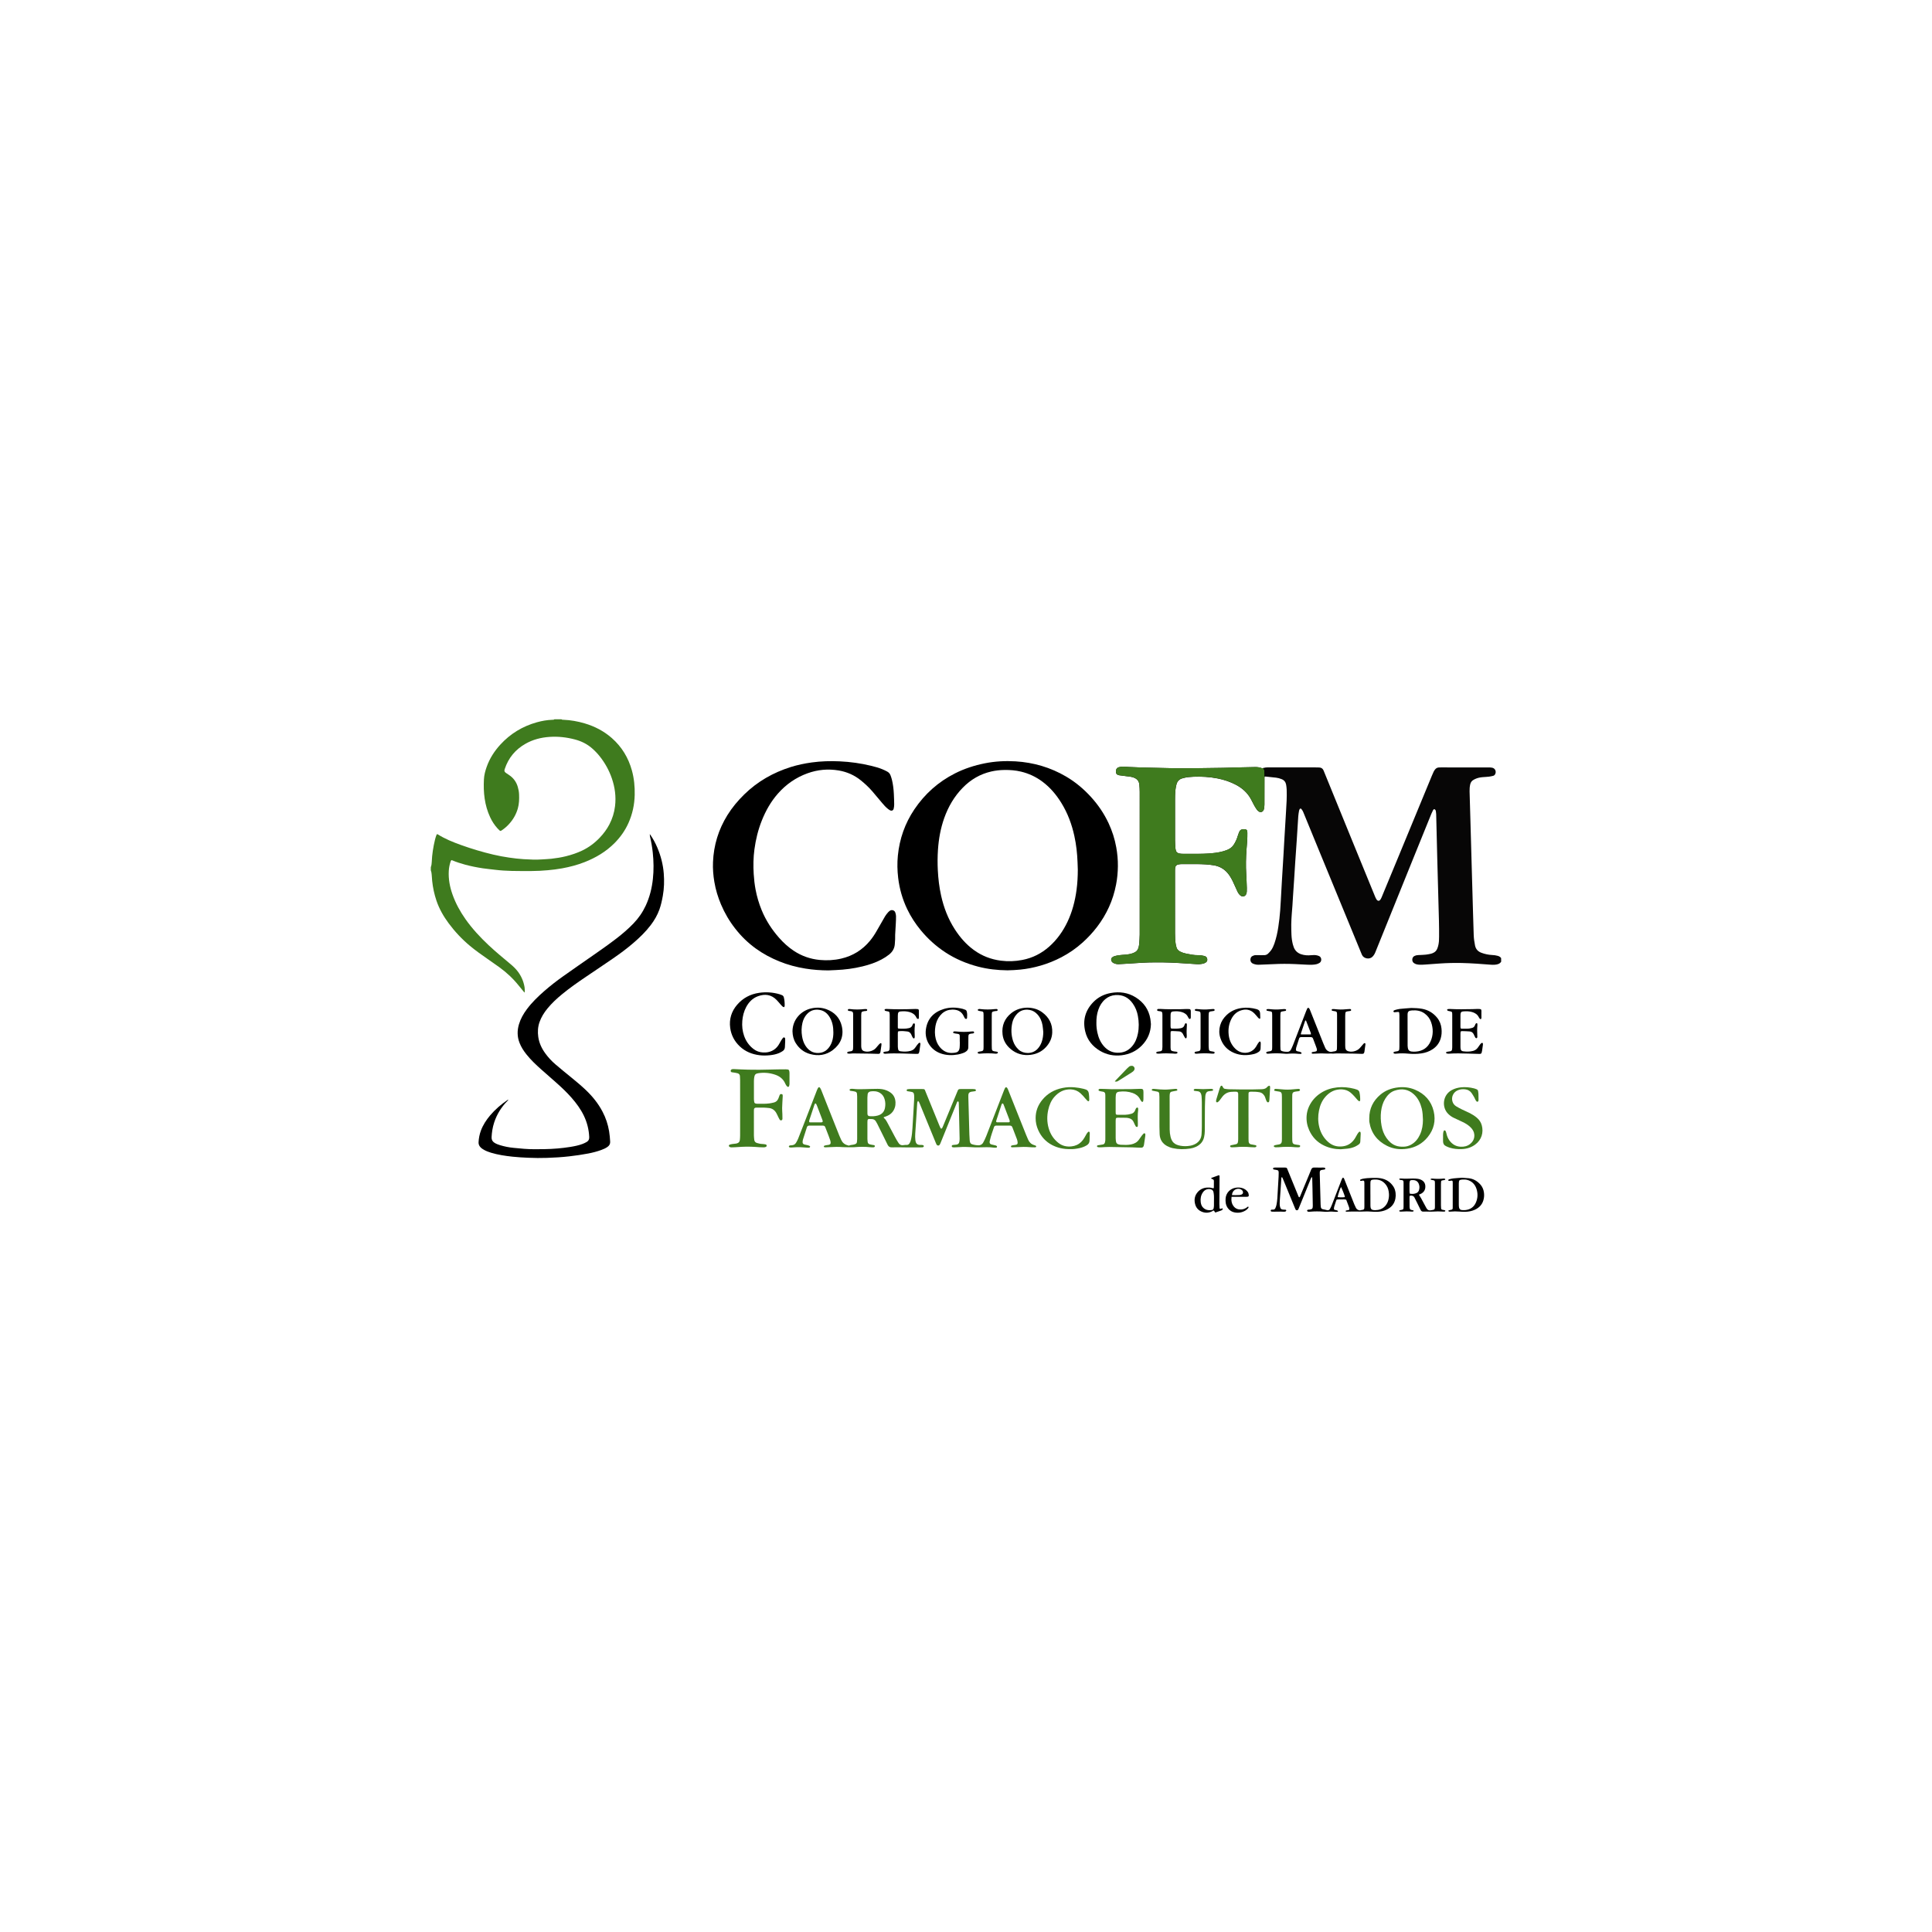 <?xml version="1.0" encoding="utf-8"?>
<!-- Generator: Adobe Illustrator 16.0.0, SVG Export Plug-In . SVG Version: 6.00 Build 0)  -->
<!DOCTYPE svg PUBLIC "-//W3C//DTD SVG 1.1//EN" "http://www.w3.org/Graphics/SVG/1.1/DTD/svg11.dtd">
<svg version="1.1" id="SECOT" xmlns="http://www.w3.org/2000/svg" xmlns:xlink="http://www.w3.org/1999/xlink" x="0px" y="0px"
	 width="320px" height="320px" viewBox="0 0 320 320" enable-background="new 0 0 320 320" xml:space="preserve">
<g>
	<path fill="#070606" d="M248.641,159.286c-0.253,0.393-0.659,0.473-1.076,0.505c-0.206,0.018-0.413,0.009-0.623-0.004
		c-0.8-0.057-1.601-0.128-2.403-0.175c-0.815-0.051-1.629-0.093-2.444-0.11c-1.232-0.027-2.463,0.004-3.689,0.089
		c-0.769,0.052-1.533,0.117-2.296,0.166c-0.317,0.021-0.634,0.042-0.951,0.034c-0.204-0.004-0.412-0.036-0.608-0.092
		c-0.146-0.045-0.291-0.13-0.412-0.225c-0.322-0.261-0.302-0.911,0.123-1.125c0.195-0.102,0.404-0.153,0.63-0.159
		c0.428-0.014,0.852-0.032,1.276-0.073c0.289-0.027,0.575-0.091,0.86-0.154c0.129-0.028,0.253-0.089,0.375-0.143
		c0.301-0.136,0.511-0.364,0.642-0.67c0.173-0.407,0.253-0.837,0.29-1.275c0.02-0.244,0.02-0.487,0.022-0.729
		c0.02-1.731-0.045-3.461-0.091-5.188c-0.071-2.621-0.143-5.236-0.212-7.855c-0.064-2.425-0.118-4.847-0.178-7.271
		c-0.005-0.157-0.024-0.316-0.052-0.471c-0.026-0.148-0.094-0.277-0.248-0.336c-0.116,0.002-0.175,0.083-0.219,0.17
		c-0.095,0.185-0.188,0.37-0.266,0.561c-1.144,2.82-2.286,5.643-3.431,8.462c-1.951,4.832-3.904,9.662-5.857,14.496
		c-0.115,0.285-0.265,0.541-0.488,0.761c-0.498,0.494-1.459,0.306-1.734-0.328c-0.042-0.102-0.085-0.203-0.127-0.303
		c-2.454-5.966-4.912-11.935-7.365-17.901c-0.708-1.726-1.412-3.45-2.121-5.172c-0.065-0.158-0.124-0.318-0.207-0.467
		c-0.062-0.115-0.146-0.224-0.23-0.326c-0.074-0.085-0.191-0.071-0.25,0.023c-0.048,0.082-0.096,0.171-0.112,0.265
		c-0.055,0.31-0.113,0.622-0.135,0.939c-0.091,1.322-0.164,2.647-0.253,3.974c-0.083,1.24-0.173,2.479-0.257,3.718
		c-0.062,0.924-0.115,1.849-0.175,2.772c-0.06,0.937-0.123,1.87-0.188,2.806c-0.032,0.511-0.059,1.022-0.095,1.532
		c-0.034,0.463-0.082,0.922-0.109,1.385c-0.038,0.57-0.079,1.143-0.085,1.714c-0.009,0.584,0.014,1.169,0.036,1.756
		c0.024,0.521,0.099,1.041,0.226,1.551c0.047,0.175,0.1,0.349,0.168,0.517c0.23,0.565,0.646,0.937,1.222,1.127
		c0.541,0.178,1.099,0.209,1.66,0.152c0.343-0.036,0.682-0.044,1.016,0.045c0.094,0.025,0.188,0.055,0.276,0.095
		c0.463,0.205,0.472,0.887,0.101,1.121c-0.151,0.095-0.323,0.18-0.496,0.225c-0.223,0.055-0.454,0.084-0.683,0.095
		c-0.318,0.015-0.636,0.006-0.951-0.008c-0.659-0.027-1.315-0.073-1.972-0.1c-1.169-0.05-2.337-0.054-3.509,0.01
		c-0.824,0.042-1.654,0.071-2.481,0.1c-0.309,0.013-0.607-0.051-0.896-0.159c-0.355-0.133-0.526-0.437-0.47-0.811
		c0.035-0.205,0.129-0.377,0.315-0.467c0.154-0.071,0.318-0.145,0.48-0.155c0.315-0.019,0.634,0.007,0.949,0.008
		c0.206,0.002,0.414,0.006,0.618-0.01c0.212-0.018,0.405-0.106,0.558-0.253c0.183-0.178,0.36-0.364,0.507-0.571
		c0.229-0.327,0.396-0.698,0.528-1.079c0.306-0.89,0.512-1.802,0.65-2.731c0.142-0.928,0.251-1.861,0.319-2.797
		c0.036-0.52,0.066-1.044,0.096-1.566c0.062-1.045,0.116-2.091,0.175-3.139c0.087-1.434,0.177-2.87,0.261-4.305
		c0.062-1.009,0.113-2.019,0.173-3.029c0.061-1.045,0.128-2.091,0.189-3.137c0.023-0.375,0.042-0.755,0.067-1.13
		c0.078-1.23,0.158-2.456,0.11-3.686c-0.013-0.27-0.046-0.537-0.09-0.801c-0.077-0.438-0.32-0.754-0.742-0.922
		c-0.296-0.117-0.6-0.208-0.915-0.244c-0.57-0.065-1.138-0.121-1.707-0.183l-0.177-0.009c-0.074,0.141-0.049,0.277-0.049,0.408
		c-0.003,1.413,0,2.826-0.005,4.239c0,0.218-0.032,0.437-0.062,0.653c-0.016,0.095-0.046,0.19-0.088,0.277
		c-0.148,0.304-0.478,0.407-0.769,0.228c-0.12-0.075-0.238-0.176-0.32-0.292c-0.169-0.241-0.325-0.488-0.466-0.743
		c-0.188-0.338-0.353-0.691-0.538-1.034c-0.567-1.042-1.408-1.79-2.444-2.345c-0.976-0.522-2.01-0.864-3.089-1.073
		c-1.32-0.257-2.657-0.334-3.999-0.277c-0.524,0.023-1.047,0.06-1.557,0.191l-0.177,0.05c-0.585,0.126-0.938,0.497-1.074,1.066
		c-0.079,0.344-0.149,0.692-0.18,1.041c-0.038,0.485-0.043,0.976-0.046,1.462c-0.005,2.253-0.005,4.507,0.003,6.761
		c0,0.414,0.032,0.827,0.057,1.24c0.004,0.097,0.03,0.192,0.048,0.288c0.065,0.358,0.244,0.551,0.703,0.63
		c0.179,0.031,0.364,0.038,0.546,0.038c0.841,0.003,1.682,0.009,2.522,0c0.522-0.004,1.046-0.01,1.568-0.045
		c0.849-0.056,1.699-0.142,2.526-0.374c0.36-0.103,0.719-0.223,1.046-0.417c0.276-0.164,0.509-0.37,0.688-0.641
		c0.312-0.471,0.538-0.981,0.695-1.523c0.058-0.196,0.129-0.393,0.207-0.584c0.138-0.34,0.391-0.504,0.768-0.495
		c0.464,0.011,0.594,0.104,0.605,0.575c0.012,0.474-0.013,0.95-0.038,1.425c-0.024,0.462-0.073,0.922-0.107,1.383
		c-0.097,1.351-0.128,2.701-0.044,4.053c0.047,0.767,0.069,1.532,0.098,2.299c0.01,0.194,0.005,0.392-0.008,0.585
		c-0.006,0.12-0.029,0.242-0.065,0.356c-0.154,0.471-0.646,0.607-1.017,0.281c-0.236-0.205-0.387-0.469-0.513-0.75
		c-0.237-0.52-0.464-1.045-0.712-1.561c-0.256-0.526-0.545-1.032-0.941-1.472c-0.595-0.658-1.33-1.045-2.203-1.192
		c-0.917-0.156-1.842-0.19-2.767-0.201c-0.84-0.012-1.682-0.004-2.522,0c-0.183,0.001-0.365,0.015-0.545,0.048
		c-0.376,0.072-0.547,0.265-0.588,0.64c-0.014,0.12-0.014,0.242-0.014,0.363c0,3.462-0.004,6.922,0.002,10.383
		c0.002,0.607,0.019,1.216,0.113,1.819c0.033,0.179,0.075,0.358,0.126,0.533c0.092,0.323,0.305,0.545,0.6,0.699
		c0.319,0.162,0.653,0.276,0.999,0.343c0.656,0.126,1.312,0.273,1.986,0.257c0.353-0.006,0.704,0.049,1.049,0.138
		c0.226,0.058,0.39,0.195,0.448,0.431c0.074,0.306-0.013,0.522-0.287,0.68c-0.291,0.166-0.622,0.209-0.949,0.236
		c-0.156,0.014-0.317,0.014-0.473,0.002c-0.562-0.033-1.12-0.072-1.679-0.111c-0.497-0.03-0.998-0.063-1.493-0.091
		c-1.608-0.098-3.216-0.118-4.822-0.079c-0.753,0.019-1.507,0.079-2.26,0.121c-0.343,0.017-0.682,0.047-1.022,0.069
		c-0.559,0.032-1.118,0.067-1.677,0.093c-0.297,0.015-0.581-0.064-0.846-0.193c-0.147-0.069-0.26-0.177-0.33-0.327
		c-0.11-0.233-0.069-0.466,0.14-0.622c0.114-0.084,0.25-0.155,0.388-0.191c0.245-0.068,0.496-0.121,0.748-0.152
		c0.339-0.043,0.68-0.063,1.021-0.088c0.399-0.027,0.796-0.097,1.178-0.226c0.148-0.051,0.292-0.119,0.43-0.192
		c0.248-0.133,0.411-0.337,0.511-0.6c0.099-0.253,0.147-0.516,0.17-0.782c0.037-0.51,0.079-1.021,0.083-1.53
		c0.003-7.873,0.001-15.743,0.001-23.613c0-0.402-0.024-0.803-0.06-1.205c-0.055-0.606-0.37-0.977-0.927-1.185
		c-0.394-0.147-0.806-0.181-1.216-0.229c-0.388-0.046-0.772-0.097-1.158-0.15l-0.177-0.039c-0.265-0.085-0.381-0.229-0.4-0.5
		l-0.001-0.183c0.019-0.309,0.182-0.536,0.479-0.615c0.186-0.053,0.384-0.082,0.576-0.086c0.279-0.008,0.558,0.018,0.839,0.03
		l0.183,0.014c0.741,0.031,1.485,0.071,2.227,0.09c1.362,0.036,2.728,0.052,4.091,0.095c1.683,0.054,3.364,0.031,5.045,0.021
		c1.425-0.013,2.852-0.034,4.273-0.06c1.035-0.02,2.07-0.056,3.106-0.083c0.754-0.018,1.509-0.032,2.265-0.047
		c0.394-0.006,0.776,0.058,1.136,0.201c0.194-0.046,0.381-0.104,0.569-0.128c0.18-0.024,0.368-0.017,0.55-0.017h7.747
		c0.194,0,0.393,0.004,0.585,0.011c0.353,0.015,0.594,0.175,0.727,0.51c0.218,0.554,0.451,1.105,0.675,1.656
		c1.37,3.362,2.74,6.721,4.111,10.079c1.233,3.022,2.471,6.04,3.708,9.059c0.075,0.179,0.15,0.363,0.252,0.525
		c0.217,0.341,0.497,0.335,0.706-0.013c0.095-0.155,0.163-0.327,0.232-0.495c0.896-2.159,1.789-4.32,2.683-6.479
		c1.857-4.502,3.718-9.005,5.577-13.505c0.087-0.213,0.177-0.428,0.281-0.635c0.069-0.139,0.153-0.275,0.255-0.396
		c0.163-0.194,0.378-0.303,0.636-0.311c0.098-0.004,0.195-0.006,0.294-0.006c2.629,0,5.264-0.002,7.895,0.002
		c0.207,0,0.417,0.006,0.616,0.045c0.511,0.103,0.74,0.665,0.47,1.113c-0.073,0.121-0.18,0.206-0.312,0.235
		c-0.238,0.058-0.477,0.112-0.716,0.14c-0.351,0.042-0.703,0.046-1.055,0.081c-0.415,0.039-0.821,0.121-1.199,0.3l-0.229,0.116
		c-0.324,0.166-0.521,0.425-0.598,0.783c-0.085,0.384-0.115,0.772-0.103,1.162c0.04,1.486,0.087,2.971,0.129,4.457
		c0.071,2.545,0.142,5.09,0.214,7.633c0.074,2.618,0.148,5.235,0.223,7.855c0.037,1.277,0.072,2.557,0.118,3.836
		c0.019,0.583,0.104,1.16,0.219,1.736c0.126,0.606,0.478,0.991,1.047,1.205c0.573,0.216,1.167,0.339,1.778,0.371
		c0.319,0.016,0.633,0.052,0.939,0.14c0.228,0.065,0.425,0.177,0.559,0.376"/>
	<path fill="#3F7B1E" d="M209.427,128.253c-0.029-0.119-0.034-0.245-0.011-0.363c-0.018-0.102-0.018-0.206,0-0.308
		c-0.101-0.103-0.173-0.236-0.2-0.379l-0.159,0.04c-0.361-0.141-0.741-0.207-1.136-0.201c-0.756,0.017-1.508,0.031-2.266,0.05
		c-1.035,0.025-2.07,0.061-3.105,0.081c-1.424,0.024-2.849,0.049-4.273,0.059c-1.679,0.013-3.362,0.033-5.045-0.02
		c-1.364-0.044-2.727-0.058-4.09-0.094c-0.742-0.021-1.484-0.059-2.229-0.091l-0.183-0.014c-0.28-0.012-0.559-0.038-0.838-0.03
		c-0.193,0.004-0.392,0.035-0.575,0.086c-0.299,0.08-0.463,0.302-0.481,0.616l0.002,0.182c0.019,0.272,0.135,0.417,0.401,0.5
		l0.179,0.039c0.384,0.052,0.768,0.104,1.156,0.15c0.408,0.05,0.82,0.081,1.216,0.229c0.556,0.207,0.872,0.578,0.927,1.185
		c0.035,0.403,0.06,0.803,0.06,1.204c0,7.873,0.004,15.742-0.002,23.612c0,0.512-0.045,1.021-0.083,1.532
		c-0.02,0.266-0.07,0.53-0.168,0.782c-0.102,0.261-0.266,0.466-0.512,0.598c-0.138,0.076-0.281,0.144-0.43,0.194
		c-0.383,0.128-0.777,0.199-1.18,0.224c-0.34,0.026-0.681,0.044-1.019,0.087c-0.253,0.031-0.504,0.083-0.749,0.151
		c-0.139,0.039-0.273,0.11-0.388,0.195c-0.21,0.154-0.25,0.388-0.14,0.621c0.069,0.148,0.183,0.255,0.33,0.328
		c0.265,0.126,0.549,0.206,0.846,0.189c0.558-0.024,1.117-0.061,1.678-0.095c0.342-0.02,0.679-0.046,1.021-0.067
		c0.755-0.042,1.506-0.101,2.261-0.118c1.605-0.037,3.215-0.018,4.821,0.077c0.498,0.029,0.998,0.062,1.496,0.093
		c0.557,0.036,1.114,0.079,1.677,0.111c0.155,0.01,0.316,0.011,0.473-0.003c0.326-0.029,0.657-0.071,0.95-0.236
		c0.273-0.156,0.36-0.375,0.286-0.68c-0.059-0.236-0.223-0.373-0.449-0.432c-0.344-0.087-0.695-0.145-1.048-0.137
		c-0.676,0.015-1.329-0.132-1.986-0.259c-0.347-0.067-0.682-0.18-1-0.343c-0.294-0.151-0.508-0.375-0.599-0.7
		c-0.053-0.174-0.095-0.352-0.128-0.532c-0.093-0.603-0.111-1.211-0.113-1.821c-0.005-3.461-0.001-6.919-0.001-10.381
		c0-0.121,0-0.244,0.013-0.365c0.041-0.373,0.212-0.566,0.591-0.635c0.179-0.034,0.361-0.049,0.543-0.049
		c0.841-0.004,1.682-0.011,2.522,0c0.924,0.012,1.85,0.046,2.766,0.199c0.874,0.146,1.608,0.531,2.205,1.192
		c0.395,0.439,0.684,0.945,0.94,1.473c0.249,0.517,0.477,1.04,0.712,1.562c0.127,0.277,0.276,0.543,0.513,0.747
		c0.369,0.325,0.865,0.192,1.017-0.279c0.037-0.114,0.059-0.237,0.067-0.357c0.012-0.193,0.015-0.391,0.007-0.586
		c-0.029-0.765-0.052-1.532-0.1-2.299c-0.084-1.352-0.052-2.702,0.045-4.054c0.033-0.461,0.085-0.919,0.107-1.381
		c0.025-0.476,0.052-0.95,0.038-1.425c-0.013-0.473-0.143-0.564-0.606-0.576c-0.377-0.011-0.629,0.153-0.767,0.495
		c-0.079,0.193-0.149,0.388-0.206,0.585c-0.157,0.541-0.384,1.052-0.696,1.521c-0.181,0.269-0.412,0.477-0.688,0.641
		c-0.328,0.195-0.686,0.316-1.049,0.419c-0.825,0.232-1.674,0.316-2.523,0.371c-0.521,0.037-1.046,0.043-1.569,0.048
		c-0.841,0.009-1.681,0.006-2.522,0c-0.181,0-0.366-0.005-0.544-0.036c-0.461-0.081-0.639-0.273-0.704-0.631
		c-0.017-0.098-0.044-0.192-0.049-0.286c-0.023-0.415-0.056-0.829-0.057-1.243c-0.007-2.253-0.007-4.507-0.002-6.762
		c0.002-0.486,0.005-0.974,0.045-1.458c0.029-0.351,0.101-0.7,0.182-1.04c0.135-0.573,0.488-0.944,1.073-1.071l0.177-0.046
		c0.509-0.136,1.035-0.17,1.556-0.194c1.342-0.055,2.68,0.02,4,0.276c1.08,0.21,2.112,0.553,3.089,1.076
		c1.036,0.553,1.878,1.302,2.443,2.34c0.188,0.343,0.35,0.697,0.539,1.04c0.142,0.254,0.298,0.502,0.465,0.739
		c0.083,0.116,0.2,0.218,0.321,0.293c0.29,0.18,0.619,0.076,0.769-0.227c0.043-0.088,0.075-0.184,0.089-0.277
		c0.029-0.215,0.062-0.435,0.062-0.652c0.007-1.412,0.003-2.827,0.005-4.24c0-0.093-0.011-0.188,0.007-0.284
		C209.393,128.573,209.389,128.409,209.427,128.253"/>
	<path fill="#3F7B1E" d="M71.359,143.623c0.106-0.276,0.141-0.563,0.153-0.856c0.049-1.234,0.24-2.446,0.526-3.643
		c0.056-0.237,0.132-0.469,0.206-0.701c0.031-0.089,0.08-0.173,0.126-0.271l0.148,0.051c1.195,0.747,2.494,1.273,3.811,1.747
		c1.765,0.634,3.558,1.172,5.383,1.602c0.865,0.205,1.738,0.362,2.618,0.492c0.783,0.115,1.568,0.21,2.356,0.259
		c1.035,0.06,2.067,0.121,3.106,0.041c0.51-0.041,1.021-0.051,1.527-0.108c0.823-0.091,1.639-0.219,2.443-0.422
		c0.923-0.232,1.82-0.531,2.68-0.942c1.113-0.534,2.078-1.262,2.924-2.156c0.616-0.65,1.145-1.361,1.561-2.154
		c0.5-0.959,0.817-1.974,0.945-3.051c0.185-1.564-0.017-3.085-0.524-4.569c-0.456-1.337-1.131-2.557-2.011-3.666
		c-0.378-0.477-0.802-0.916-1.261-1.319c-0.821-0.72-1.767-1.189-2.824-1.471c-1.399-0.371-2.82-0.534-4.267-0.43
		c-1.385,0.097-2.714,0.437-3.933,1.128c-1.682,0.951-2.841,2.343-3.449,4.184c-0.109,0.334-0.076,0.447,0.208,0.659
		c0.166,0.121,0.343,0.23,0.513,0.345c0.718,0.48,1.196,1.133,1.438,1.962c0.116,0.398,0.196,0.804,0.212,1.221
		c0.035,0.792,0.013,1.578-0.206,2.353c-0.282,0.979-0.772,1.835-1.458,2.585c-0.321,0.352-0.676,0.667-1.066,0.942l-0.214,0.141
		c-0.124,0.072-0.177,0.069-0.293-0.035c-0.116-0.106-0.23-0.218-0.336-0.335c-0.505-0.555-0.906-1.174-1.22-1.854
		c-0.457-0.978-0.747-2.003-0.904-3.07c-0.159-1.066-0.179-2.137-0.123-3.207c0.038-0.711,0.218-1.394,0.457-2.062
		c0.492-1.389,1.271-2.601,2.259-3.68c1.663-1.816,3.689-3.042,6.059-3.703c0.836-0.231,1.685-0.382,2.553-0.41
		c0.118-0.005,0.249,0.012,0.344-0.085h1.171c0.098,0.098,0.225,0.079,0.343,0.083c1.187,0.049,2.347,0.257,3.482,0.591
		c1.682,0.495,3.208,1.286,4.526,2.447c1.646,1.45,2.733,3.252,3.316,5.361c0.364,1.324,0.495,2.677,0.462,4.05
		c-0.037,1.616-0.37,3.165-1.029,4.64c-0.556,1.247-1.33,2.344-2.292,3.317c-1.424,1.436-3.118,2.441-4.986,3.174
		c-1.205,0.473-2.451,0.795-3.723,1.029c-0.791,0.144-1.586,0.242-2.386,0.312c-0.875,0.078-1.75,0.128-2.627,0.13
		c-1.109,0.002-2.217,0.013-3.326-0.016c-0.9-0.024-1.799-0.075-2.695-0.184c-0.699-0.089-1.404-0.148-2.101-0.252
		c-0.989-0.149-1.966-0.345-2.93-0.604c-0.719-0.196-1.423-0.422-2.108-0.708l-0.128-0.042c-0.12,0.069-0.141,0.177-0.176,0.28
		c-0.159,0.488-0.257,0.988-0.287,1.501c-0.077,1.361,0.173,2.668,0.627,3.941c0.517,1.455,1.255,2.795,2.142,4.057
		c1.114,1.581,2.422,2.988,3.829,4.31c1.165,1.094,2.4,2.104,3.622,3.13c0.43,0.36,0.836,0.743,1.183,1.19
		c0.607,0.787,0.987,1.67,1.151,2.652c0.046,0.271,0.033,0.551,0.022,0.879l-0.138-0.118c-0.288-0.344-0.573-0.693-0.856-1.045
		c-0.936-1.166-2.018-2.18-3.23-3.052c-0.642-0.465-1.297-0.912-1.945-1.367c-0.987-0.69-1.976-1.383-2.901-2.155
		c-1.326-1.107-2.498-2.356-3.527-3.742c-0.854-1.152-1.558-2.383-2.021-3.746c-0.359-1.065-0.595-2.158-0.709-3.275
		c-0.035-0.339-0.056-0.68-0.079-1.021c-0.017-0.256-0.055-0.506-0.148-0.745"/>
	<path d="M166.86,160.716c-1.663-0.019-3.267-0.196-4.845-0.608c-1.947-0.507-3.777-1.281-5.461-2.387
		c-1.534-1.012-2.884-2.232-4.055-3.655c-0.888-1.077-1.644-2.239-2.244-3.496c-0.781-1.64-1.275-3.365-1.49-5.168
		c-0.146-1.228-0.171-2.455-0.051-3.682c0.274-2.781,1.173-5.343,2.733-7.662c1.728-2.568,3.971-4.563,6.735-5.963
		c1.564-0.791,3.213-1.321,4.928-1.666c1.687-0.336,3.388-0.428,5.091-0.326c2.989,0.183,5.794,1.001,8.384,2.522
		c1.558,0.915,2.921,2.062,4.134,3.397c1.178,1.299,2.151,2.733,2.896,4.323c0.595,1.275,1.023,2.604,1.271,3.991
		c0.187,1.031,0.281,2.074,0.271,3.123c-0.01,1.027-0.103,2.041-0.298,3.049c-0.252,1.297-0.636,2.551-1.187,3.75
		c-0.529,1.157-1.18,2.239-1.951,3.249c-0.72,0.944-1.523,1.808-2.402,2.6c-1.064,0.958-2.234,1.77-3.503,2.435
		c-1.104,0.578-2.251,1.042-3.446,1.389c-1.115,0.325-2.246,0.55-3.399,0.667C168.256,160.669,167.539,160.702,166.86,160.716
		 M178.519,144.039c-0.013-0.401-0.027-0.805-0.042-1.205c-0.053-1.476-0.215-2.938-0.532-4.381
		c-0.423-1.931-1.103-3.762-2.141-5.446c-0.842-1.371-1.866-2.588-3.165-3.554c-1.059-0.788-2.232-1.335-3.517-1.646
		c-0.904-0.218-1.824-0.29-2.755-0.277c-0.733,0.009-1.458,0.088-2.173,0.251c-1.845,0.421-3.414,1.339-4.728,2.687
		c-1.414,1.441-2.406,3.148-3.078,5.045c-0.6,1.698-0.913,3.456-1.033,5.251c-0.074,1.133-0.082,2.263-0.022,3.396
		c0.073,1.404,0.236,2.791,0.54,4.163c0.44,1.987,1.157,3.867,2.267,5.588c0.858,1.332,1.88,2.512,3.171,3.449
		c1.339,0.972,2.836,1.549,4.47,1.758c1.193,0.153,2.382,0.107,3.562-0.123c1.687-0.326,3.154-1.074,4.431-2.201
		c1.292-1.143,2.276-2.529,3.022-4.086c0.799-1.675,1.26-3.449,1.51-5.28C178.457,146.305,178.518,145.173,178.519,144.039"/>
	<path d="M137.198,160.729c-1.269-0.006-2.532-0.097-3.785-0.299c-1.494-0.241-2.951-0.629-4.354-1.201
		c-1.37-0.557-2.666-1.25-3.867-2.118c-1.304-0.94-2.442-2.051-3.425-3.317c-0.958-1.226-1.739-2.557-2.344-3.988
		c-0.51-1.204-0.889-2.451-1.104-3.739c-0.186-1.083-0.268-2.178-0.223-3.276c0.113-2.796,0.904-5.386,2.379-7.77
		c0.782-1.258,1.722-2.385,2.779-3.421c2.2-2.159,4.8-3.637,7.73-4.558c1.131-0.351,2.281-0.593,3.456-0.755
		c1.537-0.213,3.083-0.257,4.629-0.185c1.767,0.081,3.515,0.322,5.234,0.743c0.616,0.149,1.226,0.318,1.812,0.554
		c0.283,0.112,0.555,0.25,0.824,0.391c0.271,0.14,0.461,0.36,0.566,0.645c0.087,0.24,0.171,0.482,0.23,0.731
		c0.187,0.771,0.278,1.558,0.316,2.351c0.027,0.571,0.05,1.142,0.055,1.714c0.002,0.23-0.028,0.464-0.079,0.688
		c-0.075,0.333-0.337,0.438-0.642,0.275c-0.136-0.075-0.264-0.173-0.386-0.274c-0.321-0.263-0.597-0.575-0.863-0.891
		c-0.539-0.644-1.079-1.289-1.625-1.928c-0.572-0.667-1.212-1.266-1.894-1.821c-1.082-0.881-2.312-1.43-3.688-1.664
		c-1.766-0.301-3.492-0.143-5.177,0.465c-1.918,0.693-3.542,1.82-4.891,3.347c-1.175,1.33-2.033,2.851-2.686,4.493
		c-0.611,1.536-1,3.129-1.219,4.764c-0.182,1.354-0.202,2.717-0.119,4.082c0.052,0.865,0.15,1.723,0.309,2.573
		c0.22,1.166,0.553,2.295,1.003,3.393c0.699,1.706,1.686,3.233,2.908,4.611c0.722,0.818,1.521,1.546,2.43,2.146
		c1.295,0.857,2.716,1.353,4.261,1.505c1.21,0.116,2.409,0.054,3.593-0.223c1.915-0.446,3.498-1.431,4.754-2.948
		c0.403-0.492,0.756-1.014,1.071-1.566c0.476-0.835,0.948-1.673,1.437-2.502c0.135-0.229,0.313-0.435,0.485-0.64
		c0.083-0.101,0.195-0.18,0.297-0.262c0.257-0.202,0.761-0.134,0.905,0.287c0.068,0.193,0.113,0.402,0.118,0.606
		c0.008,0.399-0.013,0.803-0.034,1.205c-0.032,0.618-0.077,1.239-0.107,1.86c-0.012,0.255,0.004,0.513-0.006,0.766
		c-0.012,0.281-0.033,0.559-0.056,0.838c-0.06,0.711-0.407,1.263-0.956,1.698c-0.393,0.311-0.814,0.578-1.255,0.812
		c-0.996,0.528-2.056,0.88-3.149,1.142c-1.448,0.353-2.918,0.543-4.408,0.605C138.025,160.691,137.612,160.709,137.198,160.729"/>
	<path d="M107.613,138.219c0.094-0.01,0.118,0.071,0.155,0.126c0.439,0.65,0.806,1.335,1.11,2.055
		c0.579,1.369,0.946,2.791,1.062,4.273c0.099,1.24,0.062,2.482-0.157,3.711c-0.139,0.769-0.303,1.531-0.567,2.266
		c-0.338,0.936-0.832,1.785-1.433,2.576c-0.838,1.102-1.827,2.058-2.872,2.957c-1.063,0.915-2.188,1.749-3.342,2.544
		c-1.485,1.022-2.983,2.024-4.478,3.033c-1.373,0.928-2.731,1.874-4.012,2.93c-0.866,0.711-1.688,1.475-2.401,2.346
		c-0.559,0.683-1.023,1.421-1.318,2.26c-0.28,0.801-0.323,1.619-0.206,2.451c0.145,1.012,0.569,1.908,1.166,2.729
		c0.48,0.661,1.036,1.262,1.657,1.795c0.878,0.751,1.775,1.486,2.673,2.213c0.815,0.662,1.619,1.333,2.377,2.056
		c1.098,1.049,2.052,2.215,2.761,3.567c0.544,1.031,0.911,2.123,1.1,3.275c0.091,0.565,0.143,1.134,0.174,1.707
		c0.021,0.368-0.121,0.632-0.406,0.844c-0.324,0.245-0.692,0.402-1.071,0.541c-0.699,0.255-1.417,0.439-2.145,0.581
		c-1.041,0.201-2.09,0.348-3.142,0.47c-1.225,0.141-2.452,0.214-3.681,0.256c-1.047,0.038-2.094,0.026-3.141-0.021
		c-0.864-0.035-1.729-0.087-2.588-0.178c-1.199-0.128-2.39-0.305-3.55-0.653c-0.384-0.118-0.762-0.257-1.115-0.447
		c-0.239-0.129-0.462-0.273-0.648-0.472c-0.219-0.232-0.326-0.506-0.31-0.829c0.037-0.664,0.159-1.303,0.39-1.923
		c0.351-0.94,0.893-1.763,1.531-2.519c0.833-0.98,1.799-1.814,2.866-2.536l0.124-0.075l-0.029,0.115l-0.077,0.078
		c-1.021,1.028-1.771,2.225-2.222,3.606c-0.257,0.79-0.388,1.604-0.426,2.438c-0.018,0.418,0.144,0.698,0.479,0.914
		c0.29,0.187,0.609,0.303,0.934,0.402c0.726,0.219,1.463,0.365,2.218,0.438c0.594,0.062,1.188,0.118,1.783,0.163
		c1.131,0.089,2.264,0.07,3.396,0.05c1.415-0.027,2.821-0.139,4.22-0.365c0.696-0.113,1.39-0.248,2.053-0.502
		c0.226-0.087,0.447-0.193,0.657-0.314c0.31-0.179,0.449-0.436,0.432-0.817c-0.054-1.247-0.355-2.429-0.894-3.551
		c-0.524-1.082-1.228-2.043-2.018-2.945c-0.771-0.88-1.618-1.688-2.493-2.464c-0.857-0.761-1.723-1.51-2.577-2.271
		c-0.873-0.78-1.723-1.583-2.449-2.504c-0.457-0.578-0.847-1.191-1.115-1.879c-0.396-1.017-0.398-2.043-0.088-3.078
		c0.272-0.91,0.738-1.722,1.301-2.479c0.841-1.131,1.845-2.101,2.905-3.027c0.99-0.864,2.03-1.67,3.104-2.431
		c1.679-1.191,3.37-2.363,5.061-3.538c1.279-0.889,2.555-1.788,3.79-2.739c0.985-0.759,1.928-1.57,2.794-2.466
		c0.845-0.875,1.527-1.862,2.04-2.966c0.651-1.406,1.021-2.886,1.184-4.422c0.159-1.462,0.133-2.92-0.022-4.378
		c-0.094-0.884-0.248-1.759-0.449-2.625c-0.027-0.117-0.031-0.238-0.046-0.358"/>
	<path fill="#3F7B1E" d="M158.677,182.406c-0.164,0.074-0.185,0.22-0.232,0.337c-0.262,0.631-0.513,1.265-0.767,1.896
		c-0.626,1.546-1.25,3.092-1.877,4.637c-0.045,0.113-0.095,0.227-0.162,0.326c-0.134,0.209-0.395,0.17-0.513-0.02
		c-0.05-0.082-0.084-0.177-0.119-0.267c-0.565-1.373-1.127-2.748-1.691-4.122c-0.315-0.779-0.635-1.557-0.954-2.334
		c-0.051-0.121-0.104-0.245-0.166-0.362l-0.136-0.145l-0.088,0.13c-0.027,0.091-0.051,0.187-0.057,0.285
		c-0.057,0.86-0.104,1.725-0.161,2.587c-0.051,0.806-0.103,1.606-0.161,2.407c-0.025,0.367-0.021,0.731,0.021,1.096
		c0.014,0.105,0.039,0.217,0.071,0.319c0.086,0.275,0.287,0.418,0.561,0.452c0.133,0.017,0.269,0,0.401,0.008
		c0.096,0.008,0.196,0.021,0.283,0.055l0.101,0.133l-0.078,0.151l-0.165,0.058c-0.146,0.013-0.292,0.013-0.437,0.013
		c-0.697,0-1.39,0.001-2.084,0c-0.317-0.004-0.633-0.013-0.95-0.013c-0.524-0.003-1.048-0.021-1.57,0.007
		c-0.358,0.018-0.58-0.121-0.729-0.428c-0.234-0.481-0.474-0.959-0.71-1.441c-0.336-0.674-0.667-1.355-1.005-2.03
		c-0.071-0.142-0.148-0.279-0.233-0.411c-0.145-0.233-0.356-0.362-0.632-0.379c-0.17-0.011-0.34-0.02-0.509-0.014
		c-0.138,0.007-0.223,0.094-0.24,0.233c-0.014,0.096-0.018,0.193-0.018,0.291c-0.003,0.925-0.004,1.853,0,2.778
		c0.001,0.171,0.028,0.34,0.043,0.509c0.019,0.19,0.133,0.315,0.307,0.375c0.147,0.048,0.304,0.073,0.458,0.104
		c0.096,0.018,0.193,0.021,0.289,0.045c0.094,0.024,0.146,0.106,0.134,0.19c-0.011,0.081-0.082,0.148-0.173,0.161l-0.146,0.012
		c-0.146-0.004-0.294,0.001-0.439-0.018c-0.887-0.094-1.772-0.082-2.662-0.004c-0.228,0.021-0.461,0.004-0.692,0.004h-0.179
		c-0.355-0.006-0.708,0.009-1.059-0.018c-0.669-0.051-1.339-0.045-2.008-0.001c-0.278,0.016-0.56,0.023-0.841,0.036l-0.179-0.021
		l-0.083-0.103l0.049-0.125c0.086-0.04,0.18-0.072,0.273-0.089c0.169-0.03,0.34-0.039,0.507-0.075
		c0.237-0.053,0.328-0.178,0.309-0.419c-0.011-0.121-0.039-0.242-0.076-0.355c-0.082-0.241-0.168-0.482-0.259-0.721
		c-0.179-0.468-0.365-0.931-0.541-1.397c-0.07-0.195-0.186-0.295-0.404-0.292c-0.754,0.006-1.51,0.006-2.264,0
		c-0.202,0-0.325,0.081-0.385,0.268c-0.216,0.671-0.435,1.342-0.646,2.013c-0.041,0.128-0.06,0.263-0.068,0.396
		c-0.019,0.252,0.074,0.388,0.319,0.455c0.177,0.05,0.359,0.069,0.536,0.116c0.117,0.03,0.229,0.079,0.336,0.134l0.067,0.117
		l-0.1,0.136c-0.105,0.021-0.219,0.029-0.326,0.021c-0.377-0.021-0.752-0.058-1.127-0.077c-0.244-0.012-0.486-0.011-0.728-0.001
		c-0.294,0.008-0.584,0.04-0.876,0.051c-0.094,0.003-0.192-0.018-0.288-0.031l-0.103-0.13l0.083-0.144l0.172-0.053l0.219-0.012
		c0.309-0.021,0.568-0.14,0.728-0.415c0.128-0.221,0.255-0.444,0.351-0.683c0.349-0.869,0.682-1.743,1.021-2.617
		c0.696-1.794,1.387-3.587,2.081-5.381c0.059-0.147,0.125-0.293,0.208-0.427c0.072-0.12,0.222-0.128,0.305-0.011
		c0.084,0.115,0.153,0.245,0.208,0.38c0.277,0.688,0.544,1.38,0.818,2.072c0.72,1.809,1.437,3.621,2.158,5.431
		c0.097,0.249,0.213,0.494,0.322,0.736c0.207,0.461,0.547,0.771,1.038,0.901c0.069,0.019,0.138,0.047,0.228,0.073
		c0.201-0.079,0.42-0.135,0.656-0.147c0.14-0.007,0.281-0.064,0.418-0.112c0.167-0.056,0.26-0.181,0.277-0.354
		c0.015-0.156,0.036-0.315,0.036-0.471c0.001-1.571,0-3.145,0-4.717c0-0.778,0.003-1.561,0-2.339c0-0.159-0.015-0.317-0.032-0.473
		c-0.018-0.161-0.108-0.271-0.259-0.324c-0.103-0.033-0.209-0.058-0.316-0.073c-0.169-0.029-0.34-0.045-0.509-0.073l-0.127-0.061
		l0.005-0.188c0.076-0.034,0.156-0.068,0.239-0.076c0.12-0.012,0.245-0.01,0.365,0.005c0.656,0.086,1.313,0.051,1.971,0.04
		c0.683-0.01,1.365-0.05,2.046-0.046c0.523,0.001,1.045,0.069,1.534,0.281c0.167,0.072,0.331,0.156,0.483,0.253
		c0.628,0.396,0.922,0.981,0.949,1.714c0.012,0.283-0.019,0.561-0.103,0.83c-0.235,0.753-0.749,1.234-1.486,1.491
		c-0.121,0.044-0.247,0.083-0.351,0.12c-0.034,0.105,0.027,0.142,0.07,0.178c0.197,0.169,0.34,0.381,0.458,0.609
		c0.448,0.838,0.889,1.679,1.339,2.515c0.173,0.322,0.355,0.64,0.555,0.944c0.245,0.371,0.532,0.464,0.976,0.374
		c0.117-0.023,0.243-0.027,0.36-0.018c0.238,0.018,0.393-0.093,0.513-0.283c0.137-0.223,0.209-0.464,0.263-0.716
		c0.126-0.599,0.178-1.205,0.216-1.812c0.042-0.694,0.083-1.386,0.126-2.08c0.028-0.485,0.057-0.971,0.085-1.458
		c0.023-0.377,0.048-0.752,0.065-1.13c0.01-0.23,0.019-0.464,0.006-0.694c-0.023-0.461-0.16-0.597-0.617-0.648
		c-0.17-0.021-0.336-0.048-0.505-0.079c-0.093-0.02-0.151-0.141-0.106-0.232l0.101-0.09c0.12-0.022,0.24-0.034,0.36-0.035
		c0.669-0.004,1.342-0.006,2.011-0.002c0.53,0.005,0.476,0.021,0.641,0.429c0.761,1.858,1.517,3.721,2.275,5.578
		c0.063,0.158,0.131,0.318,0.209,0.466c0.059,0.115,0.203,0.109,0.266-0.005c0.055-0.092,0.097-0.194,0.138-0.296
		c0.778-1.878,1.554-3.758,2.332-5.635c0.045-0.112,0.093-0.225,0.143-0.336c0.057-0.12,0.155-0.186,0.289-0.192l0.219-0.009
		c0.672,0,1.34-0.002,2.01,0.003c0.122,0,0.243,0.017,0.362,0.034l0.1,0.136c0.006,0.079-0.021,0.149-0.099,0.176l-0.18,0.029
		c-0.169,0.023-0.339,0.037-0.506,0.073c-0.326,0.072-0.45,0.224-0.467,0.56c-0.005,0.12-0.005,0.243-0.002,0.364
		c0.057,2.046,0.114,4.093,0.17,6.138c0.012,0.316,0.024,0.633,0.052,0.948c0.051,0.603,0.227,0.659,0.702,0.77
		c0.179,0.043,0.361,0.061,0.541,0.082c0.423,0.047,0.787-0.063,0.998-0.452c0.186-0.339,0.354-0.691,0.498-1.054
		c0.995-2.552,1.981-5.108,2.973-7.661c0.044-0.114,0.091-0.226,0.152-0.33c0.083-0.133,0.239-0.145,0.334-0.017
		c0.075,0.109,0.133,0.23,0.182,0.354c0.408,1.017,0.811,2.037,1.215,3.054c0.581,1.458,1.164,2.918,1.747,4.375
		c0.111,0.27,0.224,0.54,0.343,0.807c0.198,0.445,0.518,0.76,0.998,0.897c0.104,0.029,0.206,0.073,0.3,0.128l0.042,0.125
		l-0.09,0.099l-0.142,0.018c-0.282-0.008-0.564,0-0.841-0.027c-0.684-0.063-1.362-0.053-2.045-0.003
		c-0.292,0.02-0.584,0.022-0.875,0.027l-0.174-0.039l-0.024-0.188c0.086-0.048,0.175-0.086,0.267-0.107
		c0.165-0.031,0.338-0.044,0.502-0.071c0.27-0.048,0.365-0.157,0.338-0.426c-0.017-0.169-0.051-0.34-0.108-0.496
		c-0.247-0.663-0.511-1.316-0.759-1.978c-0.076-0.195-0.19-0.291-0.407-0.29c-0.756,0.005-1.514,0.003-2.268,0
		c-0.179,0-0.309,0.063-0.366,0.236c-0.243,0.741-0.525,1.469-0.691,2.23c-0.02,0.099-0.04,0.193-0.04,0.289
		c0.002,0.158,0.081,0.284,0.231,0.341c0.112,0.044,0.234,0.061,0.354,0.09c0.153,0.036,0.308,0.067,0.459,0.113l0.182,0.114
		l-0.026,0.192l-0.13,0.052c-0.11,0.006-0.222,0.009-0.328-0.005c-0.812-0.116-1.629-0.07-2.445-0.053
		c-0.522,0.016-1.048-0.004-1.569-0.039c-0.549-0.037-1.095-0.046-1.642,0.001c-0.329,0.027-0.657,0.034-0.984,0.044l-0.22-0.021
		c-0.09-0.014-0.151-0.09-0.153-0.177c-0.003-0.085,0.049-0.163,0.145-0.188c0.08-0.02,0.167-0.023,0.25-0.031
		c0.132-0.015,0.267-0.018,0.398-0.04c0.254-0.044,0.418-0.194,0.458-0.454c0.026-0.167,0.054-0.339,0.051-0.507
		c-0.011-0.706-0.034-1.414-0.049-2.12c-0.031-1.241-0.059-2.484-0.087-3.726C158.799,182.65,158.827,182.51,158.677,182.406
		 M143.667,182.96v0.257c0.003,0.413-0.006,0.83,0.006,1.242c0.008,0.285,0.125,0.402,0.401,0.419
		c0.427,0.025,0.854,0.011,1.27-0.099c0.659-0.168,1.091-0.568,1.229-1.248c0.101-0.5,0.089-0.997-0.058-1.482
		c-0.125-0.421-0.359-0.772-0.737-1.012c-0.489-0.314-1.03-0.338-1.584-0.267l-0.07,0.021c-0.234,0.064-0.382,0.213-0.414,0.456
		c-0.021,0.182-0.037,0.362-0.041,0.544C143.665,182.181,143.667,182.572,143.667,182.96 M166.062,182.761
		c-0.122,0.023-0.156,0.129-0.19,0.231c-0.278,0.854-0.562,1.71-0.842,2.565c-0.03,0.093-0.057,0.188,0,0.297l0.124,0.037
		c0.633,0.004,1.266,0.006,1.898,0.001c0.153-0.001,0.218-0.09,0.188-0.241l-0.047-0.176c-0.317-0.829-0.635-1.658-0.951-2.486
		C166.205,182.903,166.177,182.803,166.062,182.761 M135.08,182.757c-0.145,0.051-0.164,0.164-0.199,0.266
		c-0.273,0.819-0.543,1.64-0.815,2.459l-0.047,0.177l0.02,0.209l0.16,0.029c0.597,0.002,1.194,0.002,1.789,0.002l0.109-0.007
		c0.127-0.018,0.197-0.11,0.169-0.229c-0.028-0.107-0.067-0.21-0.104-0.312c-0.281-0.739-0.562-1.479-0.846-2.216
		c-0.034-0.091-0.071-0.184-0.12-0.265L135.08,182.757"/>
	<path d="M217.227,194.98c-0.057,0.118-0.115,0.236-0.162,0.358c-0.633,1.557-1.265,3.112-1.897,4.669
		c-0.037,0.091-0.067,0.183-0.109,0.269c-0.052,0.108-0.134,0.182-0.253,0.184c-0.127,0.001-0.202-0.073-0.245-0.185
		c-0.042-0.104-0.088-0.203-0.129-0.303c-0.637-1.555-1.275-3.109-1.915-4.663c-0.041-0.101-0.085-0.201-0.137-0.296l-0.074-0.048
		l-0.072,0.128c-0.051,0.73-0.098,1.459-0.146,2.188c-0.039,0.547-0.083,1.095-0.119,1.644c-0.02,0.313-0.031,0.63,0.04,0.941
		c0.073,0.343,0.229,0.474,0.578,0.486c0.111,0.005,0.22,0.003,0.329,0.016c0.083,0.006,0.147,0.077,0.129,0.145l-0.093,0.136
		c-0.089,0.033-0.188,0.051-0.284,0.051c-0.182,0-0.365-0.021-0.547-0.019c-0.367,0-0.73,0.011-1.096,0.013
		c-0.134,0-0.268,0.004-0.396-0.013c-0.105-0.012-0.163-0.087-0.163-0.167c0-0.086,0.062-0.145,0.17-0.156l0.219-0.004
		c0.181,0.007,0.31-0.078,0.381-0.236c0.078-0.176,0.153-0.359,0.187-0.547c0.066-0.349,0.119-0.698,0.142-1.047
		c0.078-1.204,0.145-2.409,0.21-3.613c0.014-0.22,0.019-0.436,0.017-0.659c-0.004-0.346-0.074-0.428-0.409-0.481
		c-0.13-0.023-0.264-0.041-0.397-0.066c-0.078-0.013-0.126-0.065-0.127-0.151s0.052-0.135,0.129-0.147l0.184-0.021
		c0.558,0,1.118,0,1.681,0l0.107,0.01c0.108,0.007,0.184,0.055,0.224,0.156c0.052,0.126,0.104,0.247,0.154,0.372
		c0.552,1.353,1.105,2.703,1.659,4.056c0.051,0.12,0.078,0.256,0.193,0.339c0.143-0.063,0.156-0.193,0.202-0.302
		c0.291-0.695,0.58-1.394,0.871-2.091c0.305-0.73,0.615-1.459,0.904-2.194c0.101-0.253,0.24-0.36,0.514-0.353
		c0.488,0.018,0.976,0.005,1.461,0.007c0.097,0,0.199,0.006,0.289,0.033l0.098,0.128l-0.085,0.141l-0.141,0.033
		c-0.12,0.017-0.242,0.028-0.361,0.053c-0.257,0.052-0.33,0.14-0.348,0.391c-0.004,0.097-0.003,0.194,0,0.292
		c0.047,1.681,0.091,3.36,0.14,5.041c0.005,0.134,0.016,0.266,0.032,0.4c0.023,0.199,0.124,0.34,0.331,0.387
		c0.107,0.022,0.215,0.045,0.321,0.067c0.092,0.022,0.188,0.037,0.279,0.065c0.268,0.087,0.458,0.042,0.594-0.196
		c0.133-0.234,0.244-0.479,0.338-0.729c0.523-1.339,1.039-2.681,1.554-4.02c0.04-0.103,0.079-0.204,0.13-0.301l0.115-0.118
		c0.129,0.025,0.175,0.113,0.212,0.205c0.069,0.169,0.136,0.34,0.202,0.508c0.491,1.234,0.977,2.468,1.469,3.701
		c0.082,0.202,0.176,0.399,0.277,0.594c0.1,0.193,0.262,0.315,0.467,0.38c0.097,0.029,0.181,0.055,0.286,0.016
		c0.12-0.042,0.26-0.049,0.391-0.075c0.15-0.028,0.233-0.122,0.242-0.274c0.007-0.111,0.01-0.221,0.012-0.33
		c0-1.254,0-2.51-0.002-3.765c0-0.097,0-0.196-0.013-0.291c-0.017-0.121-0.111-0.19-0.233-0.179c-0.121,0.014-0.24,0.047-0.36,0.057
		l-0.113-0.064l0.045-0.155c0.123-0.052,0.246-0.105,0.375-0.132c0.516-0.104,1.038-0.141,1.563-0.152
		c0.484-0.008,0.974-0.019,1.455,0.067c0.899,0.161,1.604,0.613,2.102,1.388c0.201,0.313,0.297,0.666,0.347,1.029
		c0.038,0.313,0.029,0.629-0.031,0.946c-0.167,0.887-0.69,1.482-1.493,1.85c-0.474,0.218-0.976,0.311-1.489,0.338
		c-0.339,0.015-0.68-0.006-1.021-0.032c-0.402-0.031-0.802-0.051-1.202-0.021c-0.402,0.032-0.803,0.018-1.201,0.007
		c-0.498-0.012-1.001,0.009-1.499,0.016l-0.144,0.01c-0.128,0-0.214-0.051-0.197-0.111c0.024-0.088,0.106-0.086,0.174-0.102
		c0.107-0.023,0.218-0.035,0.324-0.061c0.077-0.017,0.133-0.072,0.127-0.155c-0.013-0.108-0.022-0.22-0.058-0.32
		c-0.149-0.413-0.306-0.821-0.463-1.229c-0.273-0.092-0.545-0.046-0.807-0.051c-0.254-0.005-0.51-0.021-0.764,0.017l-0.092,0.17
		c-0.112,0.332-0.224,0.672-0.326,1.01c-0.029,0.103-0.043,0.213-0.049,0.322c-0.008,0.118,0.039,0.18,0.154,0.215
		c0.082,0.021,0.169,0.027,0.252,0.05c0.082,0.024,0.159,0.054,0.234,0.093l0.036,0.093l-0.066,0.077
		c-0.099,0.011-0.196,0.014-0.293,0.005c-0.453-0.043-0.898-0.06-1.35-0.012c-0.216,0.025-0.439,0.009-0.656-0.011
		c-0.755-0.065-1.509-0.067-2.262,0.002c-0.084,0.007-0.172,0.015-0.258,0.009l-0.171-0.05l-0.078-0.144l0.1-0.131
		c0.092-0.025,0.193-0.021,0.29-0.03c0.459-0.053,0.572-0.161,0.567-0.631c-0.007-0.938-0.031-1.877-0.05-2.812
		c-0.014-0.563-0.023-1.121-0.042-1.681c-0.004-0.08-0.025-0.158-0.04-0.237L217.227,194.98 M226.979,197.816h0.003
		c0,0.597,0,1.19,0.004,1.786c0,0.135,0.006,0.271,0.029,0.403c0.047,0.248,0.188,0.381,0.441,0.414
		c0.132,0.021,0.268,0.018,0.4,0.017c1.151-0.004,1.837-0.774,2.071-1.586c0.108-0.365,0.154-0.74,0.128-1.119
		c-0.034-0.503-0.144-0.987-0.438-1.41c-0.617-0.882-1.426-1.043-2.299-0.923c-0.217,0.03-0.308,0.146-0.328,0.374
		c-0.013,0.12-0.012,0.244-0.012,0.363C226.979,196.696,226.979,197.255,226.979,197.816 M222.112,196.6
		c-0.154,0.269-0.512,1.342-0.559,1.672c0.255,0.057,0.851,0.063,1.189,0.008l-0.002-0.139
		C222.649,197.816,222.242,196.814,222.112,196.6"/>
	<path fill="#3F7B1E" d="M129.575,181.243c0.098,0.151,0.067,0.325,0.058,0.493c-0.029,0.597-0.073,1.189-0.087,1.787
		c-0.008,0.327,0.029,0.658,0.039,0.983c0.011,0.258,0.015,0.513,0.012,0.77c-0.001,0.125-0.041,0.246-0.179,0.286
		c-0.143,0.042-0.236-0.046-0.303-0.152c-0.076-0.124-0.137-0.257-0.204-0.388c-0.106-0.219-0.201-0.443-0.32-0.654
		c-0.273-0.484-0.674-0.794-1.245-0.847c-0.266-0.025-0.533-0.056-0.8-0.063c-0.378-0.012-0.755-0.007-1.133-0.004
		c-0.085,0-0.171-0.003-0.255,0.012c-0.165,0.029-0.259,0.128-0.279,0.293c-0.011,0.084-0.01,0.17-0.01,0.254
		c0,1.356-0.003,2.705,0.002,4.057c0.002,0.244,0.034,0.486,0.059,0.728c0.031,0.274,0.2,0.444,0.453,0.52
		c0.291,0.086,0.585,0.155,0.893,0.163c0.17,0.009,0.342,0.028,0.505,0.063c0.149,0.029,0.202,0.102,0.202,0.219
		c0,0.112-0.052,0.18-0.202,0.224c-0.09,0.028-0.188,0.048-0.287,0.048c-0.229,0.004-0.461,0-0.69-0.019
		c-0.96-0.076-1.92-0.123-2.883-0.069c-0.401,0.021-0.801,0.052-1.204,0.074c-0.195,0.012-0.391,0.012-0.584,0.019
		c-0.112,0.001-0.216-0.028-0.309-0.092c-0.142-0.098-0.138-0.291,0.021-0.351c0.144-0.058,0.3-0.087,0.455-0.111
		c0.204-0.034,0.411-0.049,0.615-0.074l0.143-0.034c0.292-0.077,0.459-0.268,0.486-0.566c0.024-0.244,0.041-0.487,0.042-0.731
		c0.006-1.131,0.004-2.264,0.004-3.4c0-1.923,0-3.848-0.004-5.773c0-0.219-0.016-0.439-0.028-0.658
		c-0.014-0.247-0.148-0.407-0.379-0.479c-0.127-0.041-0.26-0.064-0.389-0.086c-0.192-0.03-0.386-0.051-0.578-0.087
		c-0.109-0.018-0.17-0.093-0.185-0.195c-0.017-0.117,0.034-0.215,0.142-0.271c0.138-0.068,0.282-0.063,0.43-0.057
		c0.778,0.032,1.557,0.085,2.334,0.096c1.219,0.019,2.436,0.028,3.654-0.02c0.852-0.033,1.707-0.028,2.559-0.038
		c0.108-0.003,0.219,0.007,0.327,0.026c0.127,0.021,0.223,0.095,0.247,0.234c0.022,0.107,0.045,0.214,0.045,0.323
		c0.005,0.608,0.009,1.219,0,1.827c-0.001,0.13-0.032,0.266-0.074,0.389c-0.033,0.11-0.183,0.141-0.275,0.071l-0.151-0.157
		c-0.073-0.111-0.149-0.222-0.2-0.344c-0.325-0.761-0.915-1.222-1.675-1.479c-0.913-0.308-1.853-0.393-2.809-0.242
		c-0.415,0.062-0.579,0.223-0.648,0.626c-0.036,0.217-0.057,0.437-0.059,0.655c-0.006,0.999-0.003,1.999,0,2.998
		c0,0.157,0.028,0.315,0.048,0.47c0.021,0.168,0.133,0.254,0.29,0.286c0.083,0.017,0.168,0.025,0.254,0.025
		c0.658-0.009,1.317,0.03,1.97-0.063c0.252-0.035,0.502-0.088,0.749-0.15c0.328-0.079,0.563-0.285,0.705-0.588
		c0.081-0.176,0.138-0.363,0.207-0.545c0.035-0.093,0.068-0.186,0.16-0.236C129.32,181.197,129.368,181.195,129.575,181.243"/>
	<path d="M221.46,170.769c0-0.862,0-1.728,0-2.592c0-0.121-0.008-0.244-0.012-0.365c-0.005-0.172-0.101-0.27-0.263-0.308
		c-0.08-0.019-0.165-0.027-0.249-0.04c-0.085-0.014-0.169-0.022-0.253-0.044c-0.076-0.02-0.122-0.072-0.112-0.159
		c0.008-0.091,0.074-0.125,0.147-0.13c0.086-0.009,0.171,0,0.257,0.004c0.219,0.02,0.436,0.039,0.655,0.057
		c0.549,0.04,1.096,0,1.643-0.051c0.108-0.008,0.22-0.017,0.328-0.016c0.124,0.006,0.195,0.077,0.189,0.173
		c-0.002,0.086-0.054,0.135-0.171,0.153c-0.146,0.021-0.291,0.028-0.433,0.06c-0.308,0.066-0.343,0.107-0.361,0.406
		c-0.011,0.134-0.016,0.268-0.016,0.402c0,1.608,0,3.215,0,4.824c0,0.131,0.005,0.266,0.019,0.4c0.03,0.296,0.188,0.494,0.481,0.576
		c0.413,0.117,0.818,0.079,1.217-0.065c0.292-0.11,0.547-0.271,0.747-0.511c0.133-0.158,0.271-0.313,0.405-0.471l0.142-0.167
		c0.068-0.07,0.146-0.162,0.247-0.122c0.133,0.048,0.092,0.183,0.08,0.284c-0.047,0.363-0.099,0.726-0.15,1.087l-0.012,0.073
		c-0.054,0.258-0.131,0.329-0.395,0.325c-0.426-0.007-0.853-0.031-1.279-0.039c-0.962-0.017-1.924-0.026-2.884-0.036
		c-0.121,0-0.245,0.01-0.364,0.021c-0.184,0.021-0.361,0.026-0.548,0c-0.175-0.021-0.36,0.024-0.54,0.013
		c-0.744-0.047-1.486-0.046-2.228,0.005c-0.109,0.009-0.219,0.01-0.328,0.008c-0.075-0.005-0.146-0.031-0.164-0.116
		c-0.015-0.061,0.035-0.131,0.124-0.152c0.13-0.027,0.262-0.056,0.395-0.068c0.321-0.031,0.417-0.186,0.322-0.503
		c-0.035-0.118-0.075-0.233-0.12-0.347c-0.162-0.435-0.335-0.86-0.49-1.297c-0.07-0.188-0.186-0.268-0.383-0.262
		c-0.535,0.003-1.073,0.002-1.607,0c-0.169,0-0.272,0.075-0.323,0.235c-0.155,0.489-0.315,0.975-0.467,1.461
		c-0.029,0.092-0.047,0.189-0.055,0.286c-0.022,0.234,0.025,0.305,0.253,0.367c0.117,0.032,0.241,0.04,0.356,0.075
		c0.104,0.033,0.201,0.08,0.295,0.136l0.025,0.13l-0.07,0.071l-0.181,0.018c-0.111,0-0.222-0.001-0.329-0.016
		c-0.572-0.067-1.14-0.056-1.715-0.006c-0.215,0.021-0.438-0.002-0.653-0.021c-0.816-0.071-1.631-0.073-2.447-0.001
		c-0.133,0.011-0.269,0.036-0.392-0.039l-0.081-0.111l0.066-0.114l0.202-0.071c0.133-0.025,0.269-0.033,0.398-0.066
		c0.236-0.058,0.304-0.137,0.326-0.374c0.009-0.12,0.011-0.243,0.011-0.365c0.001-1.74,0.001-3.481,0-5.225
		c0-0.123-0.009-0.242-0.016-0.365c-0.005-0.141-0.085-0.225-0.216-0.258c-0.13-0.029-0.265-0.043-0.394-0.069
		c-0.096-0.018-0.194-0.034-0.282-0.066l-0.058-0.119l0.071-0.111c0.104-0.023,0.215-0.035,0.322-0.029
		c0.241,0.012,0.482,0.04,0.728,0.058c0.574,0.042,1.144,0,1.713-0.052c0.121-0.009,0.243-0.006,0.362,0.017l0.093,0.131
		l-0.085,0.142l-0.214,0.037c-0.145,0.024-0.291,0.045-0.43,0.078c-0.134,0.03-0.212,0.121-0.221,0.259
		c-0.01,0.145-0.021,0.29-0.021,0.436c0,1.681,0,3.365,0,5.044c0,0.171,0.007,0.341,0.021,0.513
		c0.009,0.126,0.072,0.236,0.197,0.281c0.3,0.108,0.616,0.145,0.93,0.145c0.288,0,0.51-0.156,0.633-0.423
		c0.113-0.244,0.231-0.486,0.328-0.735c0.722-1.858,1.437-3.724,2.156-5.585c0.058-0.148,0.116-0.297,0.188-0.435
		c0.077-0.149,0.227-0.157,0.319-0.022c0.057,0.078,0.102,0.165,0.136,0.257c0.734,1.841,1.467,3.688,2.203,5.529
		c0.104,0.26,0.214,0.518,0.33,0.771c0.151,0.334,0.405,0.539,0.758,0.635c0.111,0.031,0.202,0.035,0.315,0.002
		c0.16-0.05,0.334-0.052,0.5-0.09c0.275-0.063,0.342-0.144,0.357-0.427c0.01-0.133,0.01-0.266,0.01-0.4 M217.129,171.334
		c-0.011-0.12-0.001-0.197-0.024-0.26c-0.252-0.658-0.506-1.314-0.763-1.969l-0.09-0.112l-0.084,0.093
		c-0.233,0.689-0.464,1.38-0.69,2.071c-0.015,0.046-0.001,0.093-0.001,0.172C216.02,171.335,216.551,171.335,217.129,171.334"/>
	<path d="M190.629,169.623c-0.033,1.383-0.538,2.559-1.505,3.544c-0.923,0.94-2.048,1.463-3.353,1.618
		c-1.275,0.147-2.476-0.081-3.581-0.737c-1.236-0.734-2.099-1.783-2.438-3.193c-0.448-1.858-0.003-3.496,1.335-4.874
		c0.799-0.822,1.781-1.312,2.901-1.51c1.455-0.261,2.846-0.073,4.111,0.717c1.323,0.828,2.172,2.003,2.434,3.564
		C190.584,169.039,190.597,169.332,190.629,169.623 M181.597,169.437c-0.009,0.494,0.046,1.024,0.155,1.55
		c0.178,0.848,0.5,1.626,1.074,2.286c0.589,0.675,1.317,1.065,2.222,1.094c0.981,0.032,1.804-0.302,2.454-1.059
		c0.53-0.619,0.822-1.342,0.975-2.132c0.19-0.966,0.171-1.938-0.006-2.902c-0.132-0.737-0.402-1.425-0.837-2.042
		c-0.703-1.011-1.66-1.507-2.9-1.416c-0.626,0.046-1.18,0.271-1.661,0.676c-0.554,0.469-0.917,1.065-1.152,1.745
		C181.678,167.933,181.588,168.658,181.597,169.437"/>
	<path fill="#3F7B1E" d="M226.795,185.187c0.005-1.583,0.641-2.867,1.847-3.884c0.848-0.714,1.836-1.071,2.929-1.196
		c0.964-0.11,1.898,0.007,2.79,0.379c1.62,0.678,2.702,1.866,3.105,3.583c0.369,1.573,0.027,3.023-1.005,4.283
		c-0.878,1.074-2.015,1.706-3.383,1.911c-1.161,0.177-2.289,0.055-3.346-0.477c-1.628-0.817-2.632-2.12-2.921-3.942l-0.017-0.181
		C226.795,185.506,226.795,185.347,226.795,185.187 M235.685,185.465c-0.024-0.652-0.051-1.259-0.198-1.854
		c-0.223-0.892-0.601-1.697-1.281-2.335c-0.938-0.879-2.034-1.032-3.217-0.629c-0.683,0.23-1.165,0.729-1.546,1.333
		c-0.4,0.641-0.601,1.351-0.694,2.094c-0.097,0.79-0.063,1.578,0.075,2.36c0.132,0.74,0.383,1.432,0.818,2.05
		c0.38,0.534,0.832,0.979,1.452,1.235c0.465,0.191,0.943,0.228,1.431,0.209c0.437-0.015,0.841-0.134,1.216-0.348
		c0.686-0.384,1.143-0.973,1.464-1.674C235.567,187.119,235.681,186.281,235.685,185.465"/>
	<path fill="#3F7B1E" d="M189.669,187.755c0.058,0.146,0.037,0.304,0.016,0.456c-0.064,0.462-0.133,0.919-0.202,1.375l-0.039,0.177
		c-0.074,0.23-0.187,0.321-0.423,0.33c-0.183,0.004-0.366-0.006-0.548-0.013c-0.304-0.012-0.609-0.035-0.913-0.041
		c-1.277-0.025-2.557-0.056-3.835-0.067c-0.437-0.005-0.875,0.037-1.312,0.057c-0.123,0.003-0.245,0.008-0.368,0.003l-0.212-0.032
		c-0.067-0.025-0.137-0.064-0.136-0.155c0.002-0.083,0.058-0.133,0.133-0.148c0.144-0.028,0.288-0.048,0.432-0.068
		c0.144-0.023,0.287-0.036,0.429-0.072c0.163-0.043,0.272-0.155,0.32-0.322c0.025-0.104,0.05-0.212,0.062-0.32
		c0.012-0.121,0.006-0.241,0.006-0.363c0.002-2.291,0.002-4.582-0.001-6.873c0-0.156,0.003-0.316-0.015-0.475
		c-0.02-0.201-0.137-0.336-0.339-0.376c-0.144-0.03-0.287-0.048-0.43-0.078c-0.097-0.021-0.193-0.044-0.278-0.089l-0.086-0.141
		l0.101-0.133c0.074-0.027,0.162-0.04,0.247-0.04c0.231,0,0.462,0.009,0.694,0.018c0.39,0.014,0.778,0.041,1.167,0.043
		c1.059,0.004,2.12-0.003,3.179-0.014c0.498-0.008,0.998-0.034,1.499-0.048c0.451-0.012,0.582,0.048,0.575,0.562
		c-0.004,0.379,0.004,0.756-0.004,1.133c0,0.12-0.02,0.244-0.047,0.36c-0.022,0.103-0.149,0.138-0.232,0.068l-0.122-0.135
		c-0.06-0.091-0.115-0.185-0.164-0.283c-0.261-0.501-0.675-0.823-1.2-1.011c-0.735-0.26-1.495-0.322-2.267-0.219
		c-0.354,0.049-0.488,0.184-0.539,0.539c-0.021,0.144-0.024,0.291-0.028,0.436c-0.001,0.807-0.005,1.608,0,2.413
		c0.004,0.409,0.033,0.436,0.436,0.438c0.369,0.005,0.733,0.008,1.098,0c0.368-0.011,0.725-0.068,1.078-0.174
		c0.306-0.091,0.498-0.29,0.617-0.577c0.048-0.124,0.095-0.253,0.163-0.363l0.183-0.096c0.07-0.011,0.146,0.086,0.153,0.177v0.221
		c-0.104,0.764-0.072,1.531-0.05,2.298c0.002,0.132,0.005,0.269-0.01,0.402l-0.102,0.13l-0.198-0.043
		c-0.062-0.086-0.118-0.184-0.165-0.28c-0.091-0.188-0.174-0.377-0.261-0.563c-0.144-0.291-0.385-0.471-0.688-0.555
		c-0.166-0.046-0.336-0.08-0.505-0.086c-0.451-0.014-0.9-0.012-1.352-0.014l-0.183,0.014c-0.106,0.017-0.178,0.081-0.193,0.188
		c-0.016,0.099-0.021,0.194-0.021,0.293c-0.001,0.961-0.003,1.924,0.002,2.886c0.002,0.205,0.028,0.415,0.064,0.615
		c0.044,0.238,0.206,0.38,0.442,0.428c0.108,0.024,0.215,0.057,0.323,0.062c0.584,0.028,1.17,0.06,1.749-0.062
		c0.515-0.108,0.962-0.339,1.273-0.784c0.16-0.229,0.32-0.459,0.485-0.682c0.08-0.109,0.17-0.209,0.264-0.303
		C189.467,187.704,189.562,187.69,189.669,187.755"/>
	<path d="M129.852,166.826l-0.208-0.091c-0.12-0.104-0.225-0.222-0.331-0.338c-0.228-0.257-0.441-0.523-0.677-0.766
		c-0.885-0.912-1.941-1.047-3.088-0.628c-0.902,0.331-1.529,0.982-1.968,1.817c-0.374,0.71-0.566,1.473-0.632,2.272
		c-0.069,0.849,0.017,1.676,0.299,2.48c0.31,0.885,0.827,1.621,1.58,2.19c0.458,0.35,0.981,0.53,1.555,0.56
		c0.34,0.017,0.68-0.005,1.014-0.096c0.677-0.185,1.201-0.579,1.573-1.17c0.157-0.246,0.288-0.508,0.438-0.76
		c0.083-0.133,0.176-0.26,0.273-0.387c0.057-0.072,0.14-0.096,0.229-0.066c0.092,0.029,0.134,0.105,0.138,0.194
		c0.01,0.121,0.013,0.244,0.007,0.364c-0.014,0.326-0.041,0.657-0.046,0.982c-0.003,0.323-0.133,0.566-0.404,0.73
		c-0.187,0.113-0.377,0.227-0.577,0.312c-0.475,0.194-0.975,0.298-1.486,0.349c-0.57,0.059-1.14,0.073-1.714,0.006
		c-1.256-0.151-2.382-0.599-3.309-1.479c-0.874-0.833-1.415-1.859-1.575-3.057c-0.192-1.44,0.204-2.728,1.154-3.831
		c0.961-1.115,2.187-1.759,3.642-1.97c1.151-0.166,2.282-0.087,3.397,0.24c0.126,0.037,0.25,0.095,0.375,0.142
		c0.174,0.066,0.274,0.201,0.319,0.376c0.117,0.461,0.146,0.935,0.135,1.411l-0.044,0.135L129.852,166.826"/>
	<path fill="#3F7B1E" d="M192.036,184.653c0-0.989,0.002-1.975-0.001-2.962c0-0.183-0.017-0.364-0.032-0.547
		c-0.017-0.179-0.116-0.294-0.291-0.331c-0.212-0.051-0.429-0.083-0.642-0.125c-0.083-0.017-0.169-0.03-0.243-0.063l-0.071-0.115
		l0.071-0.113c0.09-0.027,0.187-0.049,0.281-0.044c0.327,0.022,0.651,0.057,0.981,0.086c0.532,0.048,1.069,0.05,1.604-0.002
		c0.316-0.028,0.631-0.06,0.944-0.084c0.096-0.005,0.195,0,0.287,0.027l0.105,0.13l-0.098,0.132c-0.179,0.046-0.359,0.067-0.536,0.1
		c-0.121,0.023-0.241,0.046-0.357,0.078c-0.156,0.042-0.241,0.156-0.271,0.312l-0.03,0.217c-0.005,0.085-0.009,0.171-0.009,0.257
		c0.001,1.826,0.001,3.653,0.008,5.48c0.001,0.401,0.048,0.804,0.143,1.194c0.22,0.901,0.668,1.312,1.63,1.491
		c0.532,0.097,1.063,0.093,1.597,0c0.326-0.055,0.637-0.161,0.924-0.325c0.62-0.354,0.944-0.897,0.986-1.606
		c0.025-0.427,0.046-0.852,0.046-1.275c0.009-1.318,0.009-2.634,0-3.951c0-0.338-0.02-0.682-0.045-1.019
		c-0.011-0.145-0.045-0.291-0.093-0.426c-0.099-0.262-0.292-0.411-0.581-0.429c-0.156-0.008-0.313-0.036-0.47-0.056l-0.1-0.037
		l-0.064-0.12l0.064-0.117l0.203-0.061c0.157-0.005,0.316,0.001,0.474,0.015c0.549,0.042,1.096,0.038,1.644,0.003
		c0.182-0.015,0.363-0.022,0.547-0.019c0.081,0.002,0.166,0.03,0.24,0.064l0.065,0.114l-0.101,0.131l-0.177,0.03
		c-0.147,0.018-0.294,0.038-0.438,0.052c-0.261,0.028-0.423,0.182-0.506,0.417c-0.048,0.136-0.082,0.282-0.087,0.426
		c-0.03,0.584-0.059,1.167-0.065,1.752c-0.014,1.34-0.003,2.681-0.02,4.02c-0.003,0.312-0.045,0.632-0.107,0.939
		c-0.158,0.788-0.642,1.32-1.357,1.658c-0.298,0.139-0.617,0.232-0.941,0.28c-0.957,0.145-1.915,0.154-2.867-0.051
		c-0.347-0.074-0.675-0.197-0.988-0.366c-0.771-0.421-1.172-1.077-1.22-1.947c-0.022-0.414-0.028-0.829-0.033-1.241
		C192.035,185.967,192.036,185.308,192.036,184.653"/>
	<path fill="#3F7B1E" d="M239.018,188.423c0-0.207-0.011-0.416,0.005-0.623c0.011-0.155,0.041-0.314,0.091-0.46
		c0.056-0.149,0.241-0.16,0.314-0.017c0.066,0.123,0.112,0.267,0.143,0.407c0.092,0.434,0.255,0.838,0.521,1.197
		c0.462,0.62,1.07,0.974,1.855,1.006c0.554,0.021,1.065-0.084,1.514-0.43c0.517-0.399,0.785-0.922,0.73-1.583
		c-0.04-0.47-0.27-0.852-0.599-1.183c-0.399-0.4-0.874-0.691-1.388-0.927c-0.487-0.225-0.974-0.446-1.455-0.683
		c-0.328-0.159-0.62-0.374-0.884-0.636c-1.078-1.06-0.943-3.074,0.55-3.915c0.485-0.272,1.001-0.419,1.561-0.479
		c0.735-0.078,1.455-0.01,2.167,0.171c0.141,0.035,0.276,0.093,0.412,0.144c0.163,0.061,0.257,0.175,0.271,0.354
		c0.015,0.146,0.049,0.29,0.052,0.434c0.012,0.317,0.012,0.635,0.013,0.95l-0.018,0.181c-0.038,0.151-0.201,0.204-0.313,0.093
		c-0.065-0.069-0.119-0.15-0.167-0.234c-0.074-0.141-0.129-0.291-0.208-0.428c-0.136-0.231-0.267-0.465-0.418-0.687
		c-0.261-0.382-0.63-0.598-1.093-0.648c-0.443-0.051-0.877-0.011-1.284,0.186c-0.698,0.332-1.037,1.102-0.815,1.835
		c0.103,0.342,0.316,0.606,0.611,0.789c0.321,0.199,0.658,0.372,0.994,0.538c0.427,0.209,0.866,0.389,1.289,0.603
		c0.401,0.205,0.782,0.45,1.127,0.74c0.403,0.336,0.691,0.752,0.831,1.26c0.33,1.209-0.033,2.422-1.096,3.206
		c-0.669,0.491-1.425,0.719-2.252,0.742c-0.659,0.02-1.312-0.031-1.946-0.229c-0.207-0.063-0.41-0.154-0.604-0.245
		c-0.35-0.155-0.516-0.432-0.514-0.812v-0.619"/>
	<path fill="#3F7B1E" d="M177.26,190.327c-1.102,0.018-2.079-0.194-2.994-0.669c-1.054-0.547-1.81-1.383-2.297-2.46
		c-0.289-0.639-0.44-1.311-0.436-2.017c0.002-1.146,0.39-2.146,1.111-3.021c0.868-1.057,2-1.686,3.329-1.957
		c0.67-0.135,1.347-0.173,2.034-0.104c0.498,0.05,0.988,0.121,1.472,0.246c0.083,0.023,0.164,0.056,0.245,0.074
		c0.396,0.094,0.583,0.345,0.628,0.745c0.038,0.327,0.069,0.654,0.063,0.983l-0.037,0.211l-0.116,0.054l-0.154-0.09
		c-0.12-0.121-0.234-0.248-0.343-0.376c-0.258-0.309-0.518-0.616-0.82-0.883c-0.459-0.397-0.986-0.604-1.596-0.627
		c-1.107-0.04-1.979,0.424-2.696,1.226c-0.55,0.617-0.85,1.357-1.028,2.15c-0.227,1.014-0.223,2.031,0.061,3.036
		c0.281,0.985,0.809,1.823,1.622,2.454c0.646,0.509,1.392,0.67,2.2,0.572c0.292-0.035,0.573-0.108,0.84-0.232
		c0.556-0.25,0.95-0.666,1.255-1.183c0.131-0.22,0.245-0.449,0.378-0.665c0.07-0.115,0.159-0.218,0.253-0.314
		c0.087-0.085,0.222-0.035,0.25,0.09l0.017,0.18c-0.012,0.391-0.03,0.782-0.038,1.17c-0.006,0.367-0.188,0.611-0.493,0.793
		c-0.382,0.229-0.792,0.371-1.223,0.463C178.232,190.283,177.714,190.351,177.26,190.327"/>
	<path fill="#3F7B1E" d="M222.071,190.353c-0.979-0.005-1.911-0.198-2.79-0.627c-1.121-0.541-1.924-1.388-2.434-2.517
		c-0.349-0.771-0.494-1.577-0.428-2.42c0.04-0.526,0.173-1.03,0.391-1.511c0.436-0.946,1.101-1.689,1.973-2.25
		c0.82-0.532,1.728-0.819,2.701-0.923c0.969-0.103,1.916-0.001,2.855,0.238c0.141,0.033,0.277,0.089,0.418,0.135
		c0.225,0.074,0.361,0.224,0.416,0.462c0.095,0.431,0.13,0.865,0.115,1.304l-0.027,0.104l-0.147,0.059
		c-0.097-0.073-0.196-0.146-0.276-0.232c-0.175-0.191-0.329-0.396-0.504-0.58c-0.198-0.212-0.4-0.427-0.624-0.613
		c-0.402-0.336-0.876-0.508-1.406-0.541c-1.146-0.068-2.059,0.396-2.792,1.239c-0.564,0.651-0.882,1.427-1.046,2.264
		c-0.182,0.908-0.179,1.816,0.042,2.716c0.239,0.985,0.731,1.829,1.493,2.499c0.699,0.617,1.519,0.832,2.44,0.705
		c0.884-0.118,1.526-0.591,1.991-1.331c0.141-0.227,0.257-0.47,0.398-0.699c0.073-0.121,0.164-0.239,0.264-0.344
		c0.087-0.094,0.221-0.053,0.256,0.072l0.025,0.215c-0.02,0.435-0.041,0.874-0.066,1.312c-0.011,0.195-0.101,0.357-0.254,0.466
		c-0.189,0.13-0.387,0.258-0.595,0.354c-0.412,0.189-0.851,0.294-1.3,0.345C222.8,190.291,222.436,190.321,222.071,190.353"/>
	<path fill="#3F7B1E" d="M206.795,185.085c0,1.182,0,2.362,0.001,3.548c0,0.145,0.009,0.289,0.017,0.436
		c0.018,0.246,0.141,0.414,0.386,0.47c0.166,0.037,0.335,0.06,0.501,0.09c0.105,0.019,0.215,0.038,0.321,0.062l0.1,0.134
		l-0.085,0.146c-0.07,0.036-0.159,0.059-0.242,0.059c-0.205,0.003-0.413-0.004-0.617-0.022c-0.841-0.079-1.68-0.081-2.518,0.003
		c-0.193,0.02-0.39,0.02-0.584,0.022l-0.182-0.018c-0.068-0.022-0.131-0.062-0.148-0.146c-0.018-0.067,0.042-0.148,0.146-0.179
		c0.105-0.028,0.216-0.043,0.32-0.062c0.179-0.038,0.359-0.069,0.532-0.118c0.166-0.045,0.272-0.165,0.296-0.337
		c0.024-0.168,0.044-0.338,0.045-0.509c0.004-0.983,0.001-1.974,0.001-2.96v-4.237c0-0.098,0.003-0.195-0.001-0.292
		c-0.015-0.24-0.098-0.343-0.329-0.35c-0.28-0.006-0.561-0.003-0.84,0.02c-0.65,0.047-1.145,0.374-1.521,0.894
		c-0.123,0.168-0.239,0.34-0.372,0.498c-0.09,0.113-0.19,0.223-0.31,0.306c-0.145,0.104-0.302,0.012-0.295-0.168
		c0.006-0.107,0.028-0.217,0.059-0.321c0.186-0.618,0.375-1.234,0.566-1.851c0.028-0.092,0.07-0.181,0.117-0.266
		c0.085-0.15,0.224-0.154,0.313-0.016l0.124,0.225c0.066,0.107,0.154,0.186,0.288,0.197c0.204,0.027,0.41,0.065,0.616,0.071
		c0.752,0.019,1.51,0.028,2.263,0.036c0.498,0.006,1.001,0.007,1.499,0c0.561-0.008,1.118-0.026,1.678-0.039l0.218-0.017
		c0.29-0.027,0.543-0.124,0.736-0.358l0.159-0.146l0.196-0.06c0.101,0.017,0.107,0.121,0.118,0.204v0.182
		c-0.036,0.645-0.075,1.288-0.113,1.934c-0.009,0.097-0.016,0.195-0.042,0.286c-0.042,0.158-0.244,0.202-0.344,0.073
		c-0.068-0.083-0.117-0.187-0.156-0.285c-0.063-0.158-0.116-0.321-0.17-0.481c-0.068-0.201-0.188-0.368-0.333-0.52
		c-0.167-0.172-0.374-0.271-0.604-0.313c-0.483-0.087-0.97-0.099-1.458-0.089l-0.144,0.02c-0.115,0.029-0.195,0.099-0.203,0.224
		c-0.006,0.109-0.008,0.223-0.008,0.328v3.69"/>
	<path d="M233.756,166.953c0.6,0.016,1.194,0.027,1.785,0.136c1.008,0.185,1.837,0.678,2.488,1.474
		c0.429,0.524,0.658,1.132,0.728,1.8c0.058,0.55,0.028,1.094-0.131,1.628c-0.227,0.768-0.681,1.363-1.347,1.803
		c-0.559,0.368-1.175,0.58-1.834,0.678c-0.726,0.111-1.457,0.111-2.183,0.045c-0.647-0.059-1.29-0.071-1.934-0.003
		c-0.096,0.013-0.194,0.021-0.289,0.014l-0.208-0.065l-0.015-0.188c0.073-0.04,0.155-0.073,0.234-0.089
		c0.143-0.03,0.286-0.045,0.429-0.076c0.171-0.037,0.277-0.147,0.288-0.329c0.008-0.146,0.019-0.292,0.019-0.438
		c0.005-1.729,0.005-3.457,0-5.187c0-0.131-0.011-0.267-0.029-0.397c-0.015-0.091-0.082-0.157-0.176-0.155
		c-0.145,0.003-0.288,0.026-0.433,0.039c-0.084,0.008-0.171,0.031-0.25,0.016l-0.111-0.124l0.039-0.13l0.186-0.104
		c0.271-0.072,0.54-0.161,0.815-0.19C232.47,167.037,233.113,167.003,233.756,166.953 M233.138,170.644h0.007
		c0,0.85-0.002,1.704,0,2.557c0,0.121,0.018,0.243,0.036,0.363c0.059,0.345,0.222,0.56,0.663,0.607
		c0.217,0.025,0.438,0.025,0.656,0.01c1.145-0.085,1.98-0.644,2.446-1.69c0.465-1.047,0.462-2.129,0.084-3.203
		c-0.201-0.577-0.563-1.046-1.053-1.41c-0.632-0.47-1.354-0.577-2.111-0.52c-0.11,0.006-0.22,0.024-0.327,0.046
		c-0.231,0.051-0.354,0.204-0.385,0.43c-0.021,0.133-0.016,0.268-0.016,0.401L233.138,170.644L233.138,170.644z"/>
	<path d="M170.203,166.899c0.867,0.021,1.695,0.235,2.416,0.767c1.136,0.835,1.729,1.952,1.663,3.382
		c-0.042,0.924-0.417,1.713-1.043,2.39c-0.682,0.736-1.53,1.143-2.517,1.271c-1.235,0.159-2.347-0.141-3.302-0.936
		c-0.771-0.641-1.262-1.462-1.366-2.461c-0.156-1.423,0.325-2.61,1.45-3.509C168.287,167.177,169.192,166.908,170.203,166.899
		 M172.801,170.935c-0.039-0.36-0.061-0.729-0.121-1.087c-0.117-0.684-0.375-1.309-0.846-1.829c-0.348-0.38-0.758-0.643-1.271-0.738
		c-0.919-0.161-1.685,0.097-2.271,0.831c-0.309,0.386-0.523,0.822-0.628,1.306c-0.219,1.008-0.188,2.007,0.126,2.993
		c0.185,0.565,0.497,1.052,0.94,1.455c0.779,0.706,2.244,0.788,3.111-0.13c0.316-0.33,0.542-0.717,0.695-1.147
		C172.726,172.053,172.796,171.502,172.801,170.935"/>
	<path d="M131.261,170.815c0.015-1.988,1.468-3.436,3.13-3.795c0.845-0.185,1.674-0.16,2.484,0.136
		c1.327,0.483,2.222,1.407,2.547,2.785c0.38,1.62-0.159,2.968-1.464,3.968c-1.121,0.857-2.41,1.049-3.773,0.673
		c-1.034-0.283-1.819-0.904-2.383-1.809C131.434,172.177,131.279,171.521,131.261,170.815 M138.032,171.007
		c-0.001-0.894-0.14-1.706-0.563-2.444c-0.378-0.663-0.903-1.145-1.684-1.284c-0.842-0.149-1.567,0.067-2.148,0.712
		c-0.367,0.404-0.597,0.887-0.723,1.417c-0.177,0.745-0.193,1.494-0.065,2.247c0.095,0.556,0.259,1.092,0.573,1.567
		c0.517,0.788,1.22,1.237,2.197,1.184c0.506-0.026,0.949-0.197,1.329-0.531c0.412-0.364,0.682-0.823,0.856-1.337
		C137.977,172.023,138.037,171.493,138.032,171.007"/>
	<path d="M158.965,172.518c0-0.306,0.011-0.608-0.003-0.914c-0.013-0.27-0.045-0.303-0.312-0.364
		c-0.142-0.031-0.29-0.036-0.433-0.062c-0.098-0.013-0.192-0.03-0.282-0.063l-0.076-0.107l0.086-0.146l0.139-0.032
		c0.097-0.001,0.194,0.001,0.292,0.013c0.85,0.091,1.701,0.098,2.552,0c0.106-0.013,0.218-0.007,0.325,0.002l0.119,0.157
		l-0.104,0.134l-0.174,0.041c-0.086,0.012-0.172,0.009-0.256,0.024c-0.359,0.059-0.434,0.136-0.443,0.498
		c-0.012,0.474-0.006,0.947-0.008,1.423c-0.001,0.123,0,0.244-0.004,0.365c-0.002,0.248-0.103,0.446-0.288,0.607
		c-0.168,0.144-0.357,0.256-0.569,0.322c-0.277,0.09-0.555,0.186-0.84,0.236c-0.974,0.17-1.938,0.161-2.883-0.173
		c-1.693-0.599-2.693-2.224-2.445-3.99c0.247-1.769,1.306-2.862,2.979-3.373c1.022-0.312,2.068-0.279,3.104-0.021
		c0.154,0.04,0.302,0.097,0.449,0.156c0.117,0.05,0.194,0.141,0.229,0.268c0.1,0.369,0.086,0.744,0.055,1.121l-0.109,0.133
		l-0.199-0.047l-0.14-0.211c-0.058-0.106-0.105-0.221-0.162-0.325c-0.292-0.547-0.752-0.852-1.356-0.937
		c-0.316-0.046-0.632-0.041-0.948,0.014c-0.641,0.111-1.144,0.451-1.553,0.949c-0.411,0.502-0.648,1.081-0.763,1.714
		c-0.128,0.716-0.132,1.428,0.043,2.139c0.166,0.67,0.495,1.244,1.004,1.705c0.46,0.414,1.006,0.634,1.63,0.63
		c0.194-0.004,0.389-0.017,0.583-0.047c0.385-0.059,0.667-0.244,0.742-0.817c0.031-0.252,0.022-0.511,0.03-0.765
		c0.001-0.086,0-0.17,0-0.258"/>
	<path fill="#3F7B1E" d="M215.341,189.739c0.008,0.173-0.019,0.236-0.117,0.263l-0.216,0.029c-0.157,0-0.315,0-0.473-0.017
		c-0.91-0.088-1.822-0.084-2.732,0.002c-0.171,0.015-0.341,0.019-0.514,0.012c-0.079-0.002-0.164-0.03-0.238-0.066
		c-0.092-0.046-0.089-0.201,0.006-0.24c0.111-0.045,0.229-0.069,0.351-0.092c0.154-0.032,0.31-0.051,0.464-0.082
		c0.279-0.054,0.414-0.235,0.437-0.51c0.009-0.134,0.015-0.265,0.015-0.399c0-0.877,0-1.754,0-2.631c0-1.424,0-2.849,0-4.272
		c0-0.16-0.003-0.316-0.017-0.474c-0.021-0.247-0.139-0.414-0.396-0.454c-0.129-0.023-0.263-0.042-0.394-0.062
		c-0.13-0.022-0.264-0.039-0.395-0.072l-0.088-0.101l0.059-0.157l0.162-0.063l0.219,0.009c0.436,0.035,0.873,0.078,1.312,0.104
		c0.668,0.042,1.335-0.031,2.002-0.091c0.098-0.011,0.192-0.022,0.29-0.022l0.141,0.033c0.07,0.031,0.119,0.096,0.102,0.173
		l-0.099,0.138c-0.074,0.033-0.162,0.043-0.246,0.054c-0.167,0.024-0.336,0.034-0.505,0.071c-0.312,0.067-0.409,0.183-0.428,0.499
		c-0.01,0.181-0.011,0.36-0.011,0.544c0,2.157,0,4.312,0,6.467c0,0.206,0.008,0.414,0.012,0.622c0.018,0.442,0.177,0.547,0.494,0.61
		c0.142,0.027,0.285,0.051,0.429,0.065C215.1,189.639,215.231,189.649,215.341,189.739"/>
	<path d="M235.013,197.873c0.136,0.217,0.263,0.407,0.375,0.608c0.274,0.502,0.542,1.007,0.813,1.511l0.13,0.219
		c0.15,0.223,0.396,0.311,0.663,0.251c0.119-0.025,0.241-0.035,0.36-0.065c0.23-0.051,0.285-0.113,0.307-0.341
		c0.01-0.087,0.008-0.17,0.008-0.257c0.002-1.274,0.002-2.554,0-3.835c0-0.413-0.041-0.455-0.438-0.512
		c-0.084-0.013-0.165-0.036-0.246-0.062l-0.028-0.058l0.039-0.091l0.175-0.035c0.669,0.064,1.336,0.066,2.007-0.002l0.071,0.002
		l0.135,0.102c0.035,0.048-0.037,0.121-0.127,0.139c-0.131,0.021-0.263,0.04-0.394,0.068c-0.108,0.02-0.169,0.093-0.178,0.204
		c-0.008,0.146-0.019,0.291-0.019,0.436c-0.003,1.158-0.003,2.315,0,3.474c0,0.169,0.017,0.338,0.025,0.508
		c0.01,0.124,0.074,0.204,0.196,0.232c0.143,0.028,0.288,0.048,0.429,0.085l0.087,0.097l-0.075,0.106
		c-0.078,0.021-0.169,0.031-0.249,0.024c-0.609-0.047-1.215-0.045-1.826,0c-0.217,0.016-0.435,0-0.654,0
		c-0.266-0.001-0.535-0.021-0.8,0.001c-0.239,0.018-0.396-0.06-0.498-0.277c-0.205-0.429-0.418-0.852-0.629-1.275
		c-0.126-0.251-0.256-0.499-0.375-0.752c-0.134-0.292-0.377-0.359-0.664-0.347c-0.091,0.001-0.151,0.062-0.167,0.16l-0.007,0.071
		c0.002,0.549,0.007,1.096,0.01,1.644l0.017,0.145c0.031,0.25,0.085,0.311,0.328,0.365c0.095,0.021,0.188,0.032,0.283,0.06
		l0.047,0.086l-0.047,0.085c-0.082,0.018-0.168,0.041-0.25,0.034c-0.596-0.051-1.188-0.044-1.787-0.001
		c-0.093,0.008-0.19-0.018-0.283-0.039l-0.008-0.151l0.206-0.062c0.466-0.074,0.497-0.104,0.499-0.584c0-1.289,0-2.581,0-3.871
		c0-0.086,0.001-0.169-0.01-0.257c-0.019-0.144-0.084-0.217-0.23-0.246c-0.105-0.021-0.217-0.025-0.327-0.047
		c-0.104-0.018-0.162-0.074-0.147-0.127c0.032-0.086,0.107-0.09,0.181-0.098l0.146-0.002c0.633,0.063,1.264,0.015,1.897,0.003
		c0.291-0.004,0.584,0.016,0.873,0.053c0.179,0.021,0.359,0.08,0.521,0.158c0.443,0.212,0.687,0.566,0.703,1.064
		c0.019,0.534-0.194,0.946-0.659,1.218C235.299,197.761,235.157,197.808,235.013,197.873 M233.505,197.711
		c0.399,0.062,0.77,0.055,1.123-0.115c0.195-0.093,0.327-0.249,0.396-0.454c0.123-0.374,0.107-0.745-0.051-1.108
		c-0.13-0.299-0.365-0.487-0.681-0.551c-0.175-0.036-0.36-0.024-0.544-0.012c-0.149,0.01-0.239,0.109-0.259,0.262
		c-0.015,0.095-0.031,0.193-0.031,0.289c-0.003,0.45-0.003,0.902,0,1.354C233.459,197.481,233.486,197.587,233.505,197.711"/>
	<path d="M241.925,170.847c-0.014,0.117-0.028,0.226-0.028,0.331c-0.004,0.72-0.004,1.438,0,2.156c0,0.136,0.006,0.271,0.029,0.398
		c0.035,0.213,0.152,0.352,0.376,0.388c0.563,0.085,1.118,0.087,1.668-0.052c0.331-0.086,0.602-0.263,0.802-0.543
		c0.123-0.167,0.236-0.34,0.36-0.505c0.075-0.096,0.155-0.188,0.246-0.266l0.168-0.024l0.078,0.144l-0.013,0.217
		c-0.041,0.302-0.082,0.602-0.126,0.903c-0.019,0.12-0.041,0.243-0.078,0.358c-0.039,0.126-0.131,0.2-0.271,0.202l-0.185,0.004
		c-0.596-0.018-1.193-0.033-1.787-0.052c-1.073-0.031-2.146-0.061-3.216,0.019c-0.119,0.005-0.24-0.021-0.356-0.047l-0.089-0.138
		l0.082-0.108c0.076-0.027,0.164-0.036,0.246-0.05c0.134-0.021,0.269-0.032,0.397-0.057c0.164-0.03,0.257-0.141,0.278-0.3
		c0.023-0.153,0.031-0.314,0.031-0.473c0.001-1.278,0.001-2.557,0.001-3.836c0-0.488,0.005-0.977-0.001-1.463
		c-0.004-0.468-0.022-0.485-0.47-0.575c-0.105-0.02-0.215-0.04-0.312-0.085l-0.079-0.144l0.088-0.098
		c0.131-0.022,0.266-0.039,0.397-0.032c1.242,0.069,2.483,0.046,3.724,0.024c0.293-0.005,0.587-0.026,0.878-0.031
		c0.122-0.006,0.243,0.003,0.365,0.017l0.173,0.054c0.102,0.175,0.062,0.359,0.067,0.538c0.006,0.17,0.006,0.341,0,0.513
		c-0.006,0.18,0.034,0.364-0.042,0.528c-0.1,0.056-0.177,0.032-0.236-0.04c-0.06-0.076-0.117-0.157-0.159-0.244
		c-0.224-0.462-0.624-0.712-1.092-0.85c-0.496-0.145-1.01-0.16-1.522-0.102c-0.281,0.032-0.376,0.136-0.409,0.422l-0.01,0.219
		c-0.003,0.634-0.005,1.267-0.005,1.901c0,0.085,0.017,0.169,0.03,0.269l0.204,0.044c0.316,0.004,0.636,0,0.95,0
		c0.259,0,0.507-0.064,0.755-0.126c0.22-0.06,0.36-0.196,0.45-0.395c0.042-0.088,0.07-0.182,0.114-0.267l0.1-0.104
		c0.076-0.049,0.192,0,0.202,0.085c0.011,0.086,0.015,0.171,0.006,0.256c-0.06,0.583-0.041,1.167-0.016,1.749
		c0.006,0.086,0.012,0.175-0.006,0.257l-0.103,0.133l-0.189-0.064c-0.057-0.092-0.104-0.19-0.152-0.289
		c-0.052-0.111-0.1-0.223-0.155-0.331c-0.132-0.254-0.351-0.418-0.632-0.444c-0.422-0.038-0.85-0.045-1.275-0.056
		C242.099,170.782,242.02,170.822,241.925,170.847"/>
	<path d="M148.731,170.855c-0.01,0.116-0.025,0.222-0.025,0.329c0,0.72-0.005,1.437,0.003,2.156c0,0.168,0.031,0.338,0.065,0.502
		c0.032,0.143,0.138,0.226,0.279,0.261l0.073,0.018c0.57,0.084,1.137,0.088,1.701-0.065c0.303-0.085,0.554-0.25,0.741-0.504
		c0.116-0.154,0.223-0.32,0.338-0.476c0.083-0.105,0.169-0.206,0.263-0.301c0.067-0.065,0.15-0.078,0.237-0.032
		c0.071,0.125,0.032,0.261,0.015,0.39c-0.042,0.338-0.092,0.676-0.145,1.014c-0.014,0.083-0.038,0.166-0.069,0.245
		c-0.04,0.099-0.116,0.157-0.224,0.16c-0.109,0.002-0.218,0.006-0.327,0.002c-0.806-0.022-1.608-0.054-2.411-0.068
		c-0.828-0.012-1.658-0.033-2.485,0.04c-0.132,0.012-0.267,0.018-0.389-0.061c-0.078-0.054-0.083-0.171,0-0.209
		c0.077-0.034,0.159-0.057,0.241-0.07c0.135-0.022,0.267-0.028,0.398-0.05c0.192-0.031,0.299-0.153,0.326-0.341
		c0.016-0.121,0.029-0.244,0.029-0.364c0.002-1.778,0.002-3.557,0-5.336c0-0.107-0.014-0.22-0.026-0.328
		c-0.017-0.137-0.1-0.216-0.233-0.241c-0.122-0.023-0.24-0.044-0.359-0.068l-0.171-0.058l-0.076-0.147l0.084-0.102l0.141-0.032
		c0.085-0.003,0.171-0.003,0.255,0.001c1.462,0.071,2.924,0.059,4.384,0.003c0.195-0.007,0.39-0.007,0.583,0.01
		c0.176,0.013,0.241,0.083,0.245,0.258c0.009,0.415,0.005,0.83-0.001,1.244l-0.085,0.147l-0.192-0.057
		c-0.06-0.076-0.119-0.157-0.159-0.242c-0.227-0.459-0.619-0.715-1.092-0.852c-0.495-0.145-1.009-0.161-1.521-0.104
		c-0.274,0.033-0.366,0.119-0.412,0.382c-0.019,0.109-0.022,0.219-0.022,0.327c-0.003,0.596-0.003,1.192-0.001,1.789
		c0,0.109-0.021,0.223,0.052,0.31l0.035,0.025c0.583,0.04,1.164,0.062,1.742-0.068c0.301-0.068,0.505-0.227,0.603-0.52
		c0.027-0.082,0.065-0.159,0.113-0.229l0.193-0.055l0.088,0.142l-0.003,0.219c-0.07,0.581-0.054,1.167-0.023,1.75
		c0.006,0.098,0.001,0.194-0.018,0.289c-0.02,0.101-0.169,0.142-0.234,0.062c-0.07-0.084-0.125-0.179-0.173-0.275
		c-0.062-0.12-0.105-0.246-0.165-0.366c-0.127-0.257-0.339-0.424-0.618-0.463c-0.446-0.063-0.898-0.089-1.349-0.053
		C148.882,170.795,148.815,170.829,148.731,170.855"/>
	<path d="M193.905,170.836c-0.011,0.1-0.025,0.195-0.025,0.293c-0.002,0.777-0.004,1.558,0,2.337
		c0.005,0.52,0.082,0.604,0.595,0.688c0.12,0.019,0.241,0.021,0.364,0.038l0.17,0.051l-0.004,0.217
		c-0.102,0.035-0.21,0.063-0.317,0.067c-0.133,0.005-0.264-0.022-0.4-0.029c-0.766-0.04-1.533-0.052-2.3,0.018
		c-0.129,0.012-0.264-0.006-0.393-0.029l-0.105-0.126l0.102-0.131c0.077-0.031,0.164-0.039,0.25-0.055
		c0.119-0.018,0.239-0.029,0.359-0.052c0.176-0.031,0.28-0.136,0.3-0.319c0.018-0.131,0.031-0.265,0.031-0.398
		c0.004-1.766,0.001-3.533,0-5.296c0-0.089-0.005-0.176-0.014-0.26c-0.028-0.234-0.069-0.284-0.307-0.341
		c-0.13-0.029-0.266-0.038-0.397-0.06c-0.101-0.018-0.168-0.089-0.161-0.166c0.008-0.08,0.081-0.162,0.167-0.167
		c0.121-0.012,0.243-0.012,0.366-0.004c1.107,0.067,2.214,0.059,3.324,0.045c0.352-0.004,0.704-0.027,1.057-0.036
		c0.146-0.005,0.292,0.002,0.438,0.017c0.123,0.01,0.193,0.091,0.212,0.214l0.016,0.182c0.003,0.328,0.005,0.657,0,0.984
		l-0.046,0.212L197,168.777l-0.103-0.104l-0.127-0.219c-0.204-0.448-0.576-0.688-1.021-0.823c-0.473-0.142-0.961-0.16-1.45-0.104
		c-0.263,0.029-0.356,0.125-0.401,0.391c-0.012,0.095-0.016,0.194-0.016,0.291c-0.003,0.572-0.003,1.146-0.003,1.719
		c0,0.084,0.007,0.171,0.017,0.253c0.018,0.112,0.085,0.183,0.194,0.188c0.499,0.014,0.997,0.03,1.491-0.066
		c0.299-0.059,0.515-0.214,0.609-0.516c0.025-0.092,0.065-0.184,0.12-0.26l0.159-0.057l0.107,0.122c0.013,0.12,0.008,0.243,0,0.363
		c-0.034,0.526-0.054,1.046-0.012,1.57c0.01,0.118-0.009,0.241-0.035,0.36c-0.028,0.105-0.163,0.126-0.231,0.04
		c-0.066-0.089-0.118-0.185-0.168-0.282c-0.077-0.139-0.137-0.285-0.219-0.421c-0.132-0.223-0.332-0.366-0.586-0.392
		c-0.399-0.034-0.802-0.047-1.203-0.059C194.058,170.769,193.989,170.809,193.905,170.836"/>
	<path d="M208.697,168.746c-0.178-0.021-0.256-0.117-0.334-0.206c-0.116-0.126-0.221-0.261-0.334-0.391
		c-0.086-0.101-0.175-0.201-0.27-0.296c-0.656-0.662-1.434-0.778-2.286-0.475c-0.658,0.231-1.141,0.69-1.47,1.3
		c-0.46,0.852-0.601,1.767-0.493,2.723c0.085,0.772,0.361,1.46,0.864,2.054c0.324,0.379,0.695,0.677,1.18,0.826
		c0.944,0.291,1.921-0.047,2.459-0.873c0.121-0.184,0.218-0.381,0.334-0.568c0.063-0.102,0.137-0.2,0.22-0.289
		c0.071-0.079,0.206-0.038,0.229,0.065l0.022,0.217c-0.007,0.28-0.018,0.561-0.027,0.84c-0.007,0.221-0.099,0.394-0.279,0.525
		c-0.263,0.191-0.551,0.318-0.861,0.39c-1.091,0.253-2.173,0.255-3.225-0.18c-1.162-0.479-1.929-1.323-2.309-2.523
		c-0.218-0.686-0.212-1.373-0.02-2.054c0.186-0.656,0.555-1.213,1.046-1.687c0.719-0.694,1.589-1.066,2.57-1.194
		c0.818-0.106,1.623-0.021,2.421,0.195c0.375,0.104,0.56,0.315,0.581,0.687c0.016,0.256,0.021,0.51,0.026,0.766L208.697,168.746"/>
	<path d="M145.953,172.782c0.074,0.142,0.044,0.274,0.027,0.404c-0.041,0.314-0.087,0.629-0.135,0.939l-0.024,0.144
		c-0.058,0.216-0.136,0.289-0.356,0.283c-0.414-0.003-0.828-0.026-1.242-0.035c-0.974-0.017-1.946-0.029-2.921-0.038
		c-0.192,0-0.388,0.036-0.583,0.041c-0.106,0.005-0.215-0.013-0.321-0.034l-0.095-0.132l0.104-0.131l0.21-0.05
		c0.12-0.019,0.239-0.039,0.359-0.06c0.196-0.034,0.292-0.164,0.313-0.352c0.012-0.12,0.018-0.242,0.018-0.364
		c0.001-0.875,0-1.753,0-2.629c0-0.901-0.006-1.802,0.002-2.703c0.003-0.37-0.03-0.569-0.532-0.604
		c-0.095-0.003-0.193-0.023-0.287-0.051l-0.08-0.145l0.111-0.124c0.078-0.021,0.169-0.019,0.251-0.01c0.814,0.1,1.627,0.096,2.441,0
		c0.083-0.013,0.17-0.01,0.256-0.002c0.095,0.008,0.168,0.084,0.172,0.157c0.004,0.077-0.067,0.15-0.169,0.161
		c-0.105,0.016-0.217,0.017-0.325,0.03c-0.086,0.016-0.167,0.04-0.25,0.059c-0.134,0.031-0.21,0.12-0.227,0.254
		c-0.015,0.133-0.027,0.268-0.027,0.4c-0.002,1.692-0.002,3.386,0.001,5.077c0,0.133,0.02,0.267,0.051,0.397
		c0.051,0.233,0.206,0.378,0.432,0.446c0.4,0.124,0.796,0.091,1.185-0.039c0.3-0.103,0.576-0.261,0.786-0.511
		c0.165-0.195,0.33-0.394,0.5-0.583l0.216-0.188L145.953,172.782"/>
	<path d="M242.156,195.069c0.354,0.026,0.732,0.044,1.108,0.084c0.772,0.087,1.402,0.454,1.918,1.023
		c0.335,0.373,0.53,0.815,0.6,1.31c0.048,0.338,0.048,0.684-0.017,1.018c-0.159,0.898-0.689,1.509-1.511,1.878
		c-0.484,0.217-0.997,0.311-1.525,0.329c-0.339,0.015-0.679-0.011-1.017-0.037c-0.475-0.039-0.95-0.04-1.422,0.005
		c-0.122,0.011-0.245,0.032-0.356-0.041l-0.045-0.089l0.036-0.06l0.203-0.062c0.521-0.073,0.488-0.155,0.489-0.547
		c0.007-1.326,0.005-2.654,0.002-3.98c0-0.356-0.053-0.395-0.418-0.325l-0.073,0.014c-0.137,0.021-0.239-0.014-0.248-0.085
		c-0.009-0.074,0.051-0.155,0.19-0.188c0.235-0.059,0.472-0.117,0.712-0.141C241.234,195.126,241.684,195.104,242.156,195.069
		 M241.624,197.801c0,0.572-0.004,1.142,0,1.717c0.002,0.153,0.008,0.318,0.037,0.471c0.056,0.283,0.21,0.417,0.503,0.438
		c0.206,0.014,0.414,0.018,0.62-0.009c0.802-0.107,1.371-0.532,1.688-1.279c0.31-0.736,0.324-1.498,0.073-2.25
		c-0.254-0.746-0.76-1.26-1.546-1.468c-0.251-0.065-0.506-0.06-0.761-0.05c-0.513,0.022-0.612,0.125-0.614,0.639
		C241.62,196.607,241.624,197.204,241.624,197.801"/>
	<path d="M162.22,167.115c0.09,0.011,0.137,0.017,0.187,0.021c0.789,0.09,1.578,0.088,2.367,0c0.096-0.011,0.193-0.014,0.29-0.011
		c0.104,0.008,0.167,0.067,0.177,0.152c0.008,0.087-0.052,0.155-0.154,0.171c-0.097,0.012-0.194,0.011-0.291,0.026
		c-0.487,0.091-0.52,0.12-0.527,0.568c-0.005,0.246-0.005,0.489-0.005,0.732c0,1.436-0.001,2.873,0,4.309
		c0,0.194,0.005,0.389,0.014,0.584c0.018,0.318,0.082,0.393,0.403,0.462c0.119,0.027,0.241,0.03,0.36,0.053l0.172,0.05
		c0.085,0.035,0.095,0.157,0.021,0.212l-0.128,0.064l-0.181,0.017c-0.896-0.087-1.799-0.082-2.696-0.001
		c-0.087,0.008-0.188-0.035-0.275-0.069l-0.011-0.185c0.073-0.041,0.152-0.071,0.234-0.089c0.13-0.028,0.266-0.036,0.394-0.068
		c0.237-0.058,0.306-0.137,0.326-0.374c0.01-0.12,0.013-0.243,0.013-0.365v-5.223c0-0.121-0.01-0.243-0.016-0.362
		c-0.009-0.138-0.081-0.229-0.215-0.262c-0.13-0.029-0.263-0.044-0.396-0.067c-0.093-0.019-0.188-0.036-0.279-0.068l-0.062-0.115
		l0.068-0.114L162.22,167.115"/>
	<path d="M198.14,167.124c0.33,0.025,0.597,0.048,0.861,0.067c0.562,0.041,1.123,0.002,1.68-0.051
		c0.096-0.007,0.193-0.019,0.291-0.016c0.124,0.001,0.205,0.068,0.213,0.155c0.006,0.088-0.069,0.156-0.197,0.173
		c-0.167,0.025-0.335,0.049-0.5,0.076c-0.169,0.026-0.258,0.128-0.272,0.296c-0.014,0.143-0.026,0.291-0.028,0.436
		c-0.003,1.657-0.003,3.312,0.002,4.968c0,0.183,0.029,0.363,0.039,0.545c0.009,0.188,0.113,0.291,0.286,0.329
		c0.139,0.033,0.285,0.05,0.429,0.075l0.208,0.055l0.016,0.217l-0.128,0.062c-0.084,0.013-0.171,0.015-0.255,0.007
		c-0.838-0.079-1.677-0.079-2.517,0.003c-0.121,0.01-0.245,0.022-0.353-0.053l-0.069-0.115l0.071-0.113
		c0.074-0.034,0.161-0.051,0.243-0.066c0.131-0.024,0.264-0.04,0.395-0.071c0.176-0.04,0.268-0.158,0.282-0.335
		c0.011-0.108,0.017-0.219,0.017-0.326c0-1.802,0-3.605,0-5.408c-0.001-0.439-0.071-0.509-0.527-0.566
		c-0.118-0.014-0.242-0.026-0.356-0.062l-0.091-0.135l0.11-0.127L198.14,167.124"/>
	<path d="M202.465,200.124c0.084,0.118,0.058,0.205-0.024,0.275l-0.157,0.091c-0.297,0.106-0.596,0.209-0.896,0.312l-0.124,0.016
		c-0.063-0.099-0.125-0.196-0.194-0.302c-0.134-0.036-0.222,0.07-0.326,0.122c-0.516,0.258-1.047,0.291-1.592,0.098
		c-0.645-0.232-1.061-0.683-1.216-1.349c-0.141-0.6-0.089-1.188,0.27-1.715c0.408-0.604,0.99-0.922,1.715-0.973
		c0.264-0.02,0.533-0.006,0.797,0.067c0.088,0.024,0.186,0.035,0.293,0.054l0.043-0.146c0.003-0.353,0-0.705,0.005-1.058
		c0.003-0.155-0.064-0.25-0.208-0.307c-0.085-0.033-0.19-0.041-0.232-0.135l-0.002-0.044l0.022-0.029
		c0.408-0.148,0.817-0.297,1.227-0.444l0.073,0.02c0.086,0.086,0.055,0.202,0.055,0.304c-0.009,1.476-0.019,2.948-0.028,4.424
		c0,0.218,0.009,0.436,0.028,0.654c0.012,0.164,0.091,0.203,0.253,0.146L202.465,200.124 M201.071,198.856
		c0-0.269,0.012-0.534-0.003-0.804c-0.015-0.217-0.04-0.437-0.086-0.646c-0.056-0.229-0.219-0.366-0.454-0.422
		c-0.528-0.117-0.992,0.067-1.299,0.518c-0.333,0.486-0.422,1.028-0.354,1.599c0.036,0.29,0.112,0.573,0.302,0.81
		c0.424,0.517,0.981,0.591,1.548,0.502c0.156-0.022,0.261-0.134,0.292-0.288c0.03-0.141,0.047-0.288,0.051-0.433
		C201.076,199.415,201.071,199.135,201.071,198.856"/>
	<path d="M203.984,198.232c-0.077,0.604,0,1.133,0.364,1.587c0.312,0.391,0.741,0.534,1.229,0.51
		c0.348-0.018,0.662-0.139,0.947-0.347c0.07-0.053,0.133-0.154,0.246-0.105c0.067,0.025,0.039,0.155-0.08,0.281
		c-0.117,0.118-0.241,0.243-0.385,0.331c-0.573,0.351-1.193,0.454-1.856,0.317c-0.767-0.158-1.295-0.8-1.42-1.497
		c-0.048-0.273-0.053-0.554-0.028-0.837c0.077-0.897,0.763-1.63,1.723-1.758c0.427-0.054,0.853-0.027,1.254,0.148
		c0.216,0.097,0.401,0.23,0.562,0.398c0.13,0.135,0.224,0.294,0.262,0.473c0.084,0.393,0.038,0.5-0.369,0.497
		c-0.67-0.001-1.34,0-2.01,0 M204.057,197.95c0.439-0.004,0.848,0.018,1.26-0.016c0.086-0.008,0.164-0.038,0.246-0.058
		c0.385-0.084,0.385-0.506,0.183-0.715c-0.185-0.185-0.397-0.261-0.655-0.26C204.53,196.908,204.079,197.344,204.057,197.95"/>
	<path fill="#3F7B1E" d="M184.644,179.12c0.067-0.083,0.108-0.142,0.155-0.191c0.63-0.656,1.261-1.313,1.894-1.97
		c0.101-0.105,0.213-0.2,0.325-0.294c0.128-0.104,0.279-0.134,0.443-0.135c0.339-0.006,0.607,0.403,0.381,0.74
		c-0.111,0.167-0.269,0.281-0.435,0.385c-0.296,0.189-0.597,0.374-0.895,0.562c-0.432,0.271-0.868,0.537-1.296,0.814
		C185.053,179.137,184.89,179.186,184.644,179.12"/>
	<polyline points="107.622,138.212 107.572,138.185 107.613,138.16 107.613,138.22 	"/>
</g>
</svg>
